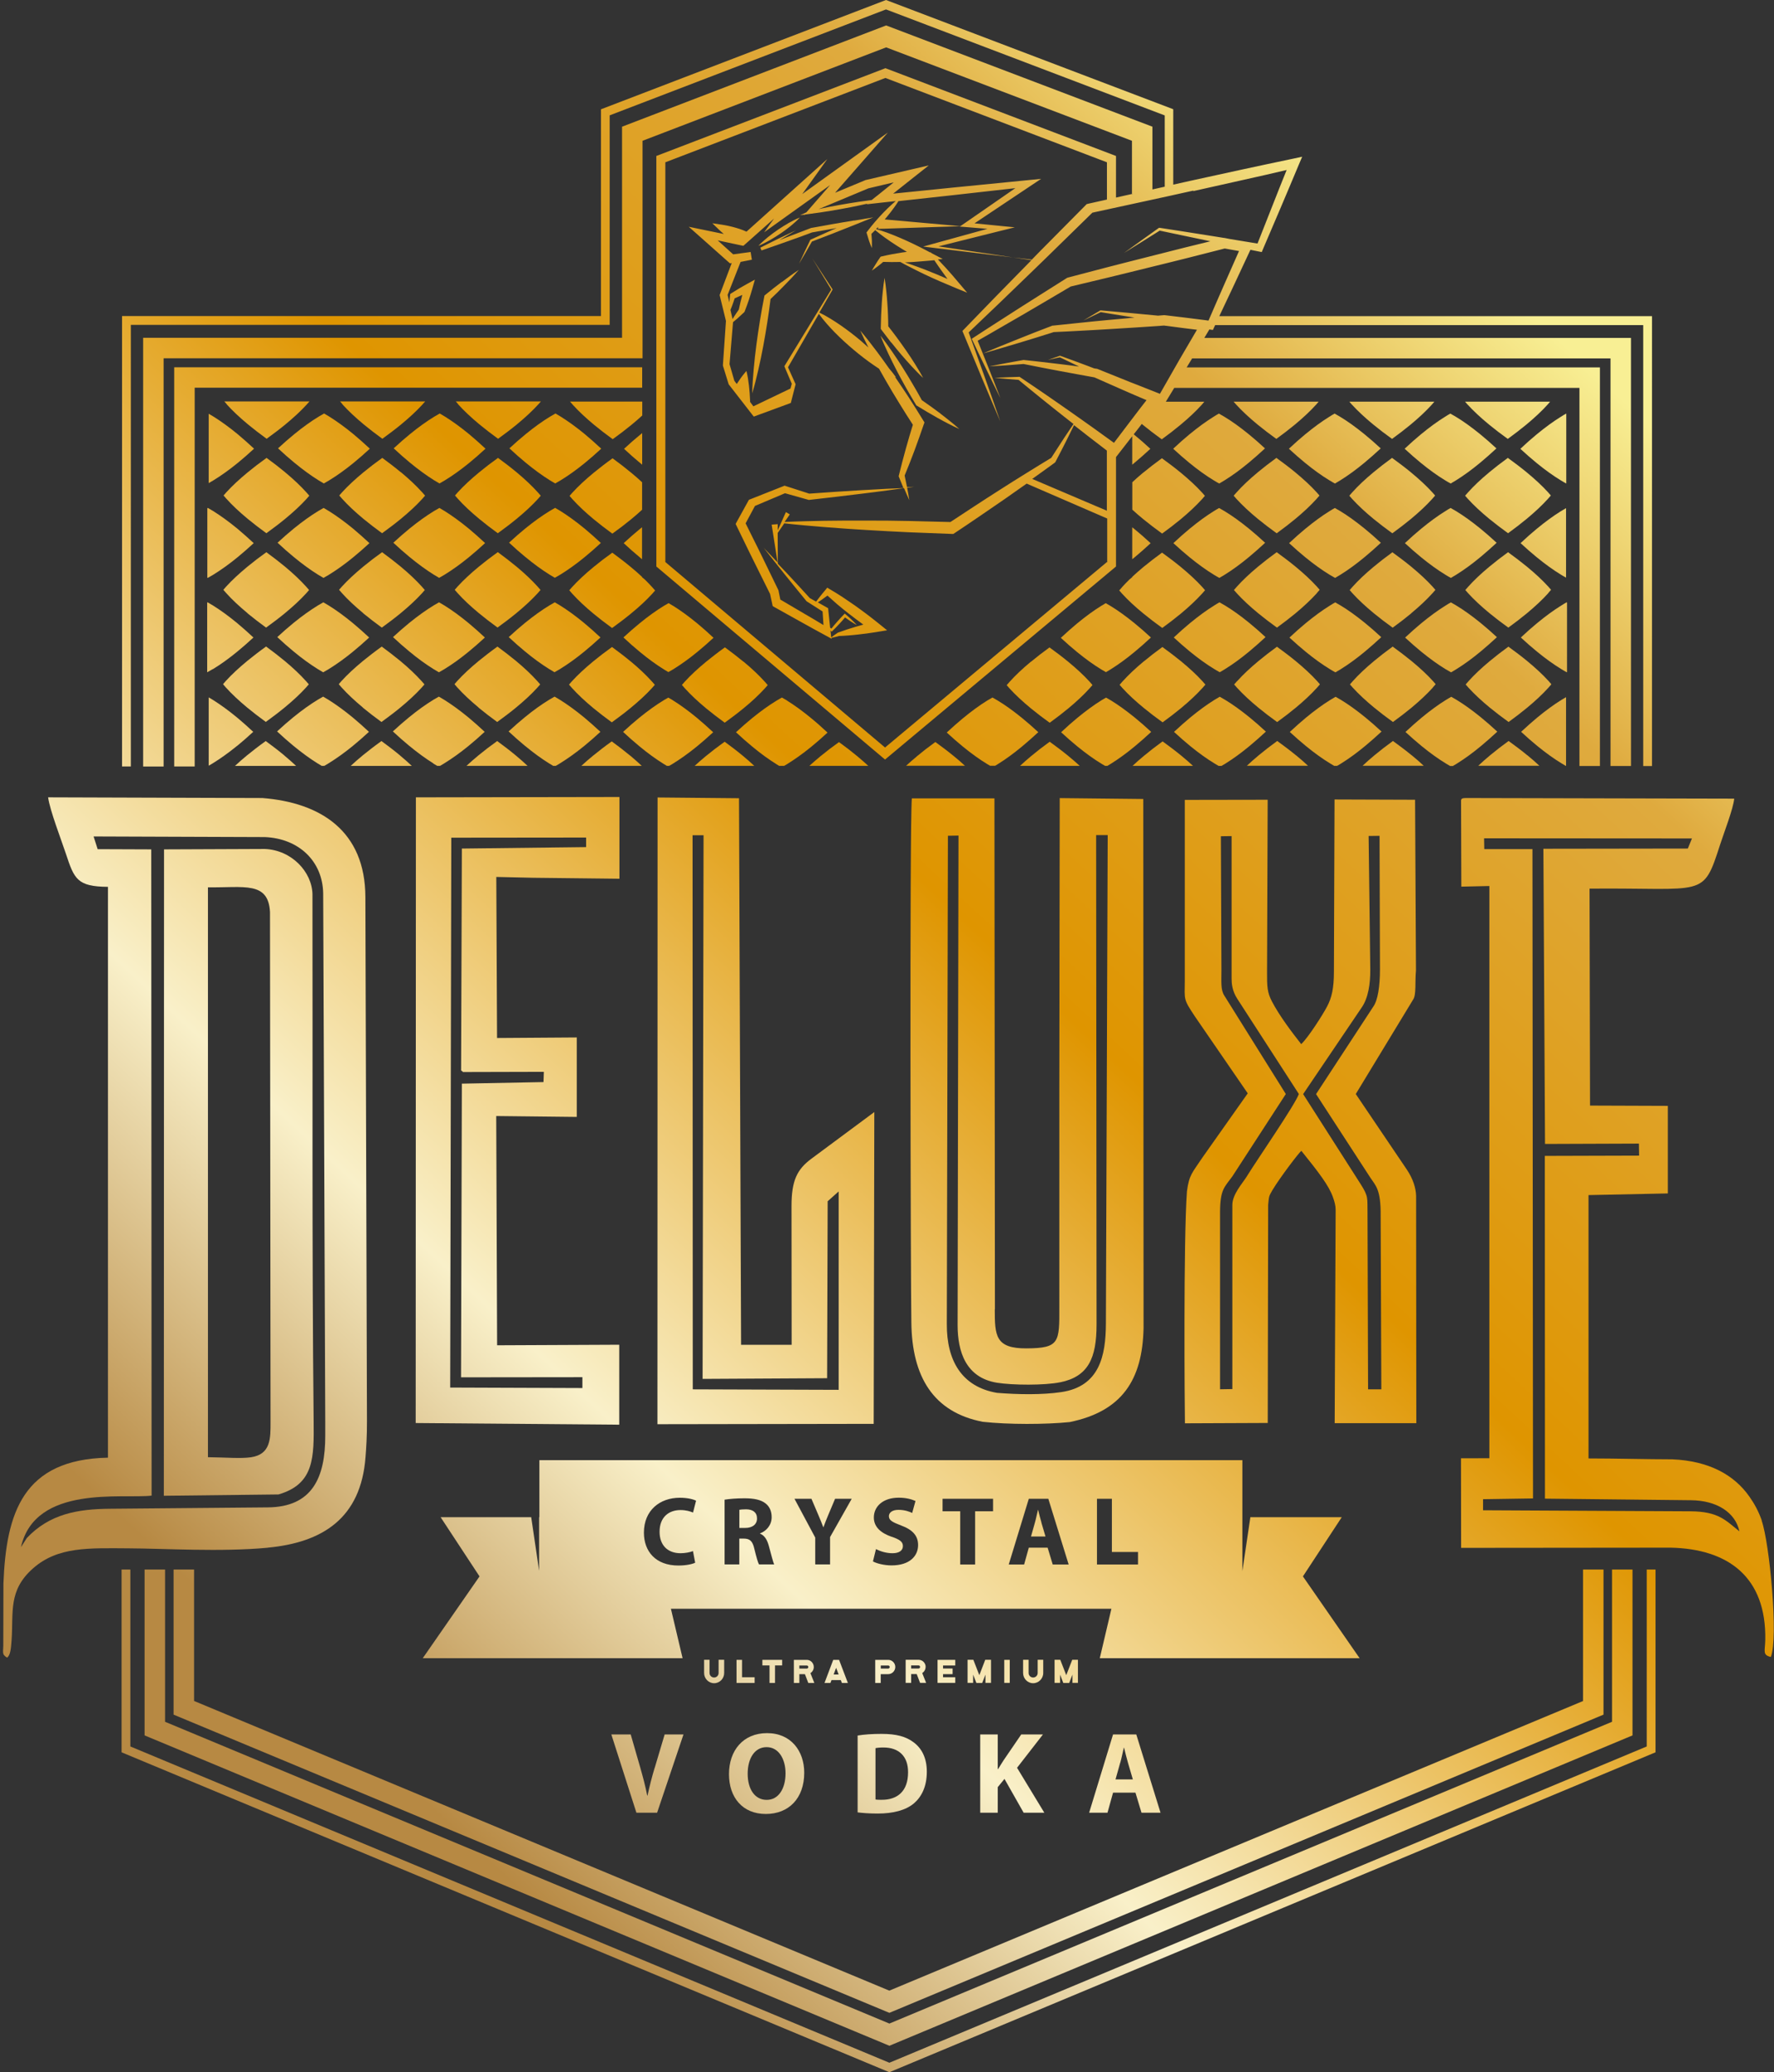 <svg xmlns="http://www.w3.org/2000/svg" xmlns:xlink="http://www.w3.org/1999/xlink" id="Layer_1" viewBox="0 0 258.15 301.45"><rect x="0" y="0" width="258.15" height="301.45" fill="#333333" stroke="none"/><defs><style>.cls-1{fill:url(#linear-gradient);}.cls-2{fill:url(#linear-gradient-117);}.cls-3{fill:url(#linear-gradient-118);}.cls-4{fill:url(#linear-gradient-111);}.cls-5{fill:url(#linear-gradient-112);}.cls-6{fill:url(#linear-gradient-110);}.cls-7{fill:url(#linear-gradient-113);}.cls-8{fill:url(#linear-gradient-114);}.cls-9{fill:url(#linear-gradient-115);}.cls-10{fill:url(#linear-gradient-116);}.cls-11{fill:url(#linear-gradient-119);}.cls-12{fill:url(#linear-gradient-106);}.cls-13{fill:url(#linear-gradient-107);}.cls-14{fill:url(#linear-gradient-109);}.cls-15{fill:url(#linear-gradient-108);}.cls-16{fill:url(#linear-gradient-104);}.cls-17{fill:url(#linear-gradient-103);}.cls-18{fill:url(#linear-gradient-102);}.cls-19{fill:url(#linear-gradient-105);}.cls-20{fill:url(#linear-gradient-123);}.cls-21{fill:url(#linear-gradient-122);}.cls-22{fill:url(#linear-gradient-121);}.cls-23{fill:url(#linear-gradient-101);}.cls-24{fill:url(#linear-gradient-100);}.cls-25{fill:url(#linear-gradient-124);}.cls-26{fill:url(#linear-gradient-120);}.cls-27{fill:url(#linear-gradient-8);}.cls-28{fill:url(#linear-gradient-9);}.cls-29{fill:url(#linear-gradient-3);}.cls-30{fill:url(#linear-gradient-4);}.cls-31{fill:url(#linear-gradient-2);}.cls-32{fill:url(#linear-gradient-6);}.cls-33{fill:url(#linear-gradient-7);}.cls-34{fill:url(#linear-gradient-5);}.cls-35{fill:url(#linear-gradient-59);}.cls-36{fill:url(#linear-gradient-57);}.cls-37{fill:url(#linear-gradient-58);}.cls-38{fill:url(#linear-gradient-55);}.cls-39{fill:url(#linear-gradient-56);}.cls-40{fill:url(#linear-gradient-53);}.cls-41{fill:url(#linear-gradient-54);}.cls-42{fill:url(#linear-gradient-51);}.cls-43{fill:url(#linear-gradient-52);}.cls-44{fill:url(#linear-gradient-50);}.cls-45{fill:url(#linear-gradient-77);}.cls-46{fill:url(#linear-gradient-78);}.cls-47{fill:url(#linear-gradient-79);}.cls-48{fill:url(#linear-gradient-74);}.cls-49{fill:url(#linear-gradient-75);}.cls-50{fill:url(#linear-gradient-76);}.cls-51{fill:url(#linear-gradient-70);}.cls-52{fill:url(#linear-gradient-71);}.cls-53{fill:url(#linear-gradient-72);}.cls-54{fill:url(#linear-gradient-73);}.cls-55{fill:url(#linear-gradient-68);}.cls-56{fill:url(#linear-gradient-67);}.cls-57{fill:url(#linear-gradient-69);}.cls-58{fill:url(#linear-gradient-64);}.cls-59{fill:url(#linear-gradient-63);}.cls-60{fill:url(#linear-gradient-66);}.cls-61{fill:url(#linear-gradient-65);}.cls-62{fill:url(#linear-gradient-60);}.cls-63{fill:url(#linear-gradient-62);}.cls-64{fill:url(#linear-gradient-61);}.cls-65{fill:url(#linear-gradient-98);}.cls-66{fill:url(#linear-gradient-91);}.cls-67{fill:url(#linear-gradient-95);}.cls-68{fill:url(#linear-gradient-99);}.cls-69{fill:url(#linear-gradient-96);}.cls-70{fill:url(#linear-gradient-97);}.cls-71{fill:url(#linear-gradient-94);}.cls-72{fill:url(#linear-gradient-92);}.cls-73{fill:url(#linear-gradient-93);}.cls-74{fill:url(#linear-gradient-90);}.cls-75{fill:url(#linear-gradient-81);}.cls-76{fill:url(#linear-gradient-80);}.cls-77{fill:url(#linear-gradient-88);}.cls-78{fill:url(#linear-gradient-89);}.cls-79{fill:url(#linear-gradient-87);}.cls-80{fill:url(#linear-gradient-86);}.cls-81{fill:url(#linear-gradient-85);}.cls-82{fill:url(#linear-gradient-84);}.cls-83{fill:url(#linear-gradient-83);}.cls-84{fill:url(#linear-gradient-82);}.cls-85{fill:url(#linear-gradient-41);}.cls-86{fill:url(#linear-gradient-40);}.cls-87{fill:url(#linear-gradient-43);}.cls-88{fill:url(#linear-gradient-42);}.cls-89{fill:url(#linear-gradient-45);}.cls-90{fill:url(#linear-gradient-46);}.cls-91{fill:url(#linear-gradient-44);}.cls-92{fill:url(#linear-gradient-49);}.cls-93{fill:url(#linear-gradient-47);}.cls-94{fill:url(#linear-gradient-48);}.cls-95{fill:url(#linear-gradient-14);}.cls-96{fill:url(#linear-gradient-18);}.cls-97{fill:url(#linear-gradient-22);}.cls-98{fill:url(#linear-gradient-20);}.cls-99{fill:url(#linear-gradient-21);}.cls-100{fill:url(#linear-gradient-23);}.cls-101{fill:url(#linear-gradient-15);}.cls-102{fill:url(#linear-gradient-19);}.cls-103{fill:url(#linear-gradient-16);}.cls-104{fill:url(#linear-gradient-17);}.cls-105{fill:url(#linear-gradient-13);}.cls-106{fill:url(#linear-gradient-12);}.cls-107{fill:url(#linear-gradient-10);}.cls-108{fill:url(#linear-gradient-11);}.cls-109{fill:url(#linear-gradient-27);}.cls-110{fill:url(#linear-gradient-24);}.cls-111{fill:url(#linear-gradient-26);}.cls-112{fill:url(#linear-gradient-38);}.cls-113{fill:url(#linear-gradient-35);}.cls-114{fill:url(#linear-gradient-37);}.cls-115{fill:url(#linear-gradient-34);}.cls-116{fill:url(#linear-gradient-39);}.cls-117{fill:url(#linear-gradient-36);}.cls-118{fill:url(#linear-gradient-25);}.cls-119{fill:url(#linear-gradient-28);}.cls-120{fill:url(#linear-gradient-29);}.cls-121{fill:url(#linear-gradient-33);}.cls-122{fill:url(#linear-gradient-30);}.cls-123{fill:url(#linear-gradient-32);}.cls-124{fill:url(#linear-gradient-31);}</style><linearGradient id="linear-gradient" x1="163.65" y1="-9.68" x2="-19.44" y2="186.18" gradientUnits="userSpaceOnUse"><stop offset="0" stop-color="#f8ef94"></stop><stop offset=".15" stop-color="#dfaa3e"></stop><stop offset=".45" stop-color="#df9500"></stop><stop offset=".78" stop-color="#f9f0c9"></stop><stop offset="1" stop-color="#b78943"></stop></linearGradient><linearGradient id="linear-gradient-2" x1="163.45" y1="-9.87" x2="-19.64" y2="186" xlink:href="#linear-gradient"></linearGradient><linearGradient id="linear-gradient-3" x1="162.6" y1="-10.66" x2="-20.49" y2="185.2" xlink:href="#linear-gradient"></linearGradient><linearGradient id="linear-gradient-4" x1="170.48" y1="-3.3" x2="-12.62" y2="192.56" xlink:href="#linear-gradient"></linearGradient><linearGradient id="linear-gradient-5" x1="157.86" y1="-15.09" x2="-25.23" y2="180.77" xlink:href="#linear-gradient"></linearGradient><linearGradient id="linear-gradient-6" x1="155.77" y1="-17.05" x2="-27.32" y2="178.82" xlink:href="#linear-gradient"></linearGradient><linearGradient id="linear-gradient-7" x1="148.99" y1="-23.39" x2="-34.1" y2="172.48" xlink:href="#linear-gradient"></linearGradient><linearGradient id="linear-gradient-8" x1="156.82" y1="-16.07" x2="-26.27" y2="179.8" xlink:href="#linear-gradient"></linearGradient><linearGradient id="linear-gradient-9" x1="262.81" y1="83.01" x2="79.72" y2="278.88" xlink:href="#linear-gradient"></linearGradient><linearGradient id="linear-gradient-10" x1="178.35" y1="4.06" x2="-4.74" y2="199.93" xlink:href="#linear-gradient"></linearGradient><linearGradient id="linear-gradient-11" x1="192.98" y1="17.74" x2="9.89" y2="213.6" xlink:href="#linear-gradient"></linearGradient><linearGradient id="linear-gradient-12" x1="186.16" y1="11.36" x2="3.07" y2="207.23" xlink:href="#linear-gradient"></linearGradient><linearGradient id="linear-gradient-13" x1="169.43" y1="-4.28" x2="-13.66" y2="191.58" xlink:href="#linear-gradient"></linearGradient><linearGradient id="linear-gradient-14" x1="170.29" y1="-3.47" x2="-12.8" y2="192.39" xlink:href="#linear-gradient"></linearGradient><linearGradient id="linear-gradient-15" x1="164.67" y1="-8.73" x2="-18.42" y2="187.14" xlink:href="#linear-gradient"></linearGradient><linearGradient id="linear-gradient-16" x1="165.03" y1="-8.39" x2="-18.06" y2="187.48" xlink:href="#linear-gradient"></linearGradient><linearGradient id="linear-gradient-17" x1="161.45" y1="-11.74" x2="-21.64" y2="184.13" xlink:href="#linear-gradient"></linearGradient><linearGradient id="linear-gradient-18" x1="175.13" y1="1.05" x2="-7.96" y2="196.92" xlink:href="#linear-gradient"></linearGradient><linearGradient id="linear-gradient-19" x1="158.47" y1="-14.53" x2="-24.62" y2="181.34" xlink:href="#linear-gradient"></linearGradient><linearGradient id="linear-gradient-20" x1="192.13" y1="16.94" x2="137.15" y2="75.75" xlink:href="#linear-gradient"></linearGradient><linearGradient id="linear-gradient-21" x1="295.79" y1="113.84" x2="112.7" y2="309.71" xlink:href="#linear-gradient"></linearGradient><linearGradient id="linear-gradient-22" x1="180.35" y1="5.93" x2="-2.74" y2="201.79" xlink:href="#linear-gradient"></linearGradient><linearGradient id="linear-gradient-23" x1="180.28" y1="5.86" x2="-2.81" y2="201.73" xlink:href="#linear-gradient"></linearGradient><linearGradient id="linear-gradient-24" x1="183.8" y1="9.15" x2=".71" y2="205.01" xlink:href="#linear-gradient"></linearGradient><linearGradient id="linear-gradient-25" x1="221.21" y1="44.12" x2="38.11" y2="239.98" xlink:href="#linear-gradient"></linearGradient><linearGradient id="linear-gradient-26" x1="184.22" y1="9.54" x2="1.13" y2="205.41" xlink:href="#linear-gradient"></linearGradient><linearGradient id="linear-gradient-27" x1="201.86" y1="26.04" x2="18.77" y2="221.9" xlink:href="#linear-gradient"></linearGradient><linearGradient id="linear-gradient-28" x1="175.32" y1="1.22" x2="-7.78" y2="197.09" xlink:href="#linear-gradient"></linearGradient><linearGradient id="linear-gradient-29" x1="177.3" y1="3.08" x2="-5.79" y2="198.95" xlink:href="#linear-gradient"></linearGradient><linearGradient id="linear-gradient-30" x1="154.66" y1="-18.08" x2="-28.43" y2="177.78" xlink:href="#linear-gradient"></linearGradient><linearGradient id="linear-gradient-31" x1="153.61" y1="-19.06" x2="-29.48" y2="176.8" xlink:href="#linear-gradient"></linearGradient><linearGradient id="linear-gradient-32" x1="161.49" y1="-11.7" x2="-21.6" y2="184.16" xlink:href="#linear-gradient"></linearGradient><linearGradient id="linear-gradient-33" x1="146.79" y1="-25.45" x2="-36.31" y2="170.42" xlink:href="#linear-gradient"></linearGradient><linearGradient id="linear-gradient-34" x1="140" y1="-31.79" x2="-43.09" y2="164.08" xlink:href="#linear-gradient"></linearGradient><linearGradient id="linear-gradient-35" x1="147.84" y1="-24.47" x2="-35.26" y2="171.4" xlink:href="#linear-gradient"></linearGradient><linearGradient id="linear-gradient-36" x1="160.44" y1="-12.68" x2="-22.65" y2="183.18" xlink:href="#linear-gradient"></linearGradient><linearGradient id="linear-gradient-37" x1="166.33" y1="-7.18" x2="-16.76" y2="188.69" xlink:href="#linear-gradient"></linearGradient><linearGradient id="linear-gradient-38" x1="168.32" y1="-5.32" x2="-14.77" y2="190.55" xlink:href="#linear-gradient"></linearGradient><linearGradient id="linear-gradient-39" x1="145.68" y1="-26.48" x2="-37.41" y2="169.38" xlink:href="#linear-gradient"></linearGradient><linearGradient id="linear-gradient-40" x1="144.63" y1="-27.46" x2="-38.46" y2="168.4" xlink:href="#linear-gradient"></linearGradient><linearGradient id="linear-gradient-41" x1="152.5" y1="-20.1" x2="-30.59" y2="175.76" xlink:href="#linear-gradient"></linearGradient><linearGradient id="linear-gradient-42" x1="137.8" y1="-33.85" x2="-45.29" y2="162.02" xlink:href="#linear-gradient"></linearGradient><linearGradient id="linear-gradient-43" x1="131.02" y1="-40.19" x2="-52.07" y2="155.68" xlink:href="#linear-gradient"></linearGradient><linearGradient id="linear-gradient-44" x1="138.85" y1="-32.87" x2="-44.24" y2="163" xlink:href="#linear-gradient"></linearGradient><linearGradient id="linear-gradient-45" x1="151.45" y1="-21.08" x2="-31.64" y2="174.78" xlink:href="#linear-gradient"></linearGradient><linearGradient id="linear-gradient-46" x1="157.34" y1="-15.58" x2="-25.75" y2="180.29" xlink:href="#linear-gradient"></linearGradient><linearGradient id="linear-gradient-47" x1="159.33" y1="-13.72" x2="-23.76" y2="182.15" xlink:href="#linear-gradient"></linearGradient><linearGradient id="linear-gradient-48" x1="195.01" y1="19.63" x2="11.92" y2="215.5" xlink:href="#linear-gradient"></linearGradient><linearGradient id="linear-gradient-49" x1="201.97" y1="26.13" x2="18.87" y2="222" xlink:href="#linear-gradient"></linearGradient><linearGradient id="linear-gradient-50" x1="171.53" y1="-2.32" x2="-11.57" y2="193.54" xlink:href="#linear-gradient"></linearGradient><linearGradient id="linear-gradient-51" x1="187.15" y1="12.28" x2="4.05" y2="208.15" xlink:href="#linear-gradient"></linearGradient><linearGradient id="linear-gradient-52" x1="179.34" y1="4.98" x2="-3.76" y2="200.84" xlink:href="#linear-gradient"></linearGradient><linearGradient id="linear-gradient-53" x1="209.4" y1="33.08" x2="26.31" y2="228.95" xlink:href="#linear-gradient"></linearGradient><linearGradient id="linear-gradient-54" x1="208.37" y1="32.12" x2="25.28" y2="227.98" xlink:href="#linear-gradient"></linearGradient><linearGradient id="linear-gradient-55" x1="207.39" y1="31.2" x2="24.3" y2="227.07" xlink:href="#linear-gradient"></linearGradient><linearGradient id="linear-gradient-56" x1="213.3" y1="36.73" x2="30.21" y2="232.6" xlink:href="#linear-gradient"></linearGradient><linearGradient id="linear-gradient-57" x1="212.37" y1="35.86" x2="29.28" y2="231.72" xlink:href="#linear-gradient"></linearGradient><linearGradient id="linear-gradient-58" x1="208.63" y1="32.36" x2="25.54" y2="228.23" xlink:href="#linear-gradient"></linearGradient><linearGradient id="linear-gradient-59" x1="214.24" y1="37.61" x2="31.15" y2="233.47" xlink:href="#linear-gradient"></linearGradient><linearGradient id="linear-gradient-60" x1="229.98" y1="52.32" x2="46.89" y2="248.19" xlink:href="#linear-gradient"></linearGradient><linearGradient id="linear-gradient-61" x1="216.24" y1="39.48" x2="33.15" y2="235.34" xlink:href="#linear-gradient"></linearGradient><linearGradient id="linear-gradient-62" x1="223.11" y1="45.9" x2="40.02" y2="241.77" xlink:href="#linear-gradient"></linearGradient><linearGradient id="linear-gradient-63" x1="211.37" y1="34.93" x2="28.28" y2="230.79" xlink:href="#linear-gradient"></linearGradient><linearGradient id="linear-gradient-64" x1="220.17" y1="43.15" x2="37.08" y2="239.02" xlink:href="#linear-gradient"></linearGradient><linearGradient id="linear-gradient-65" x1="218.26" y1="41.36" x2="35.17" y2="237.23" xlink:href="#linear-gradient"></linearGradient><linearGradient id="linear-gradient-66" x1="215.24" y1="38.54" x2="32.15" y2="234.41" xlink:href="#linear-gradient"></linearGradient><linearGradient id="linear-gradient-67" x1="222.11" y1="44.96" x2="39.02" y2="240.83" xlink:href="#linear-gradient"></linearGradient><linearGradient id="linear-gradient-68" x1="228.98" y1="51.39" x2="45.89" y2="247.25" xlink:href="#linear-gradient"></linearGradient><linearGradient id="linear-gradient-69" x1="235.93" y1="57.88" x2="52.83" y2="253.74" xlink:href="#linear-gradient"></linearGradient><linearGradient id="linear-gradient-70" x1="218.38" y1="41.48" x2="35.29" y2="237.35" xlink:href="#linear-gradient"></linearGradient><linearGradient id="linear-gradient-71" x1="217.35" y1="40.52" x2="34.26" y2="236.38" xlink:href="#linear-gradient"></linearGradient><linearGradient id="linear-gradient-72" x1="238.97" y1="60.72" x2="55.88" y2="256.59" xlink:href="#linear-gradient"></linearGradient><linearGradient id="linear-gradient-73" x1="225.23" y1="47.88" x2="42.14" y2="243.74" xlink:href="#linear-gradient"></linearGradient><linearGradient id="linear-gradient-74" x1="232.1" y1="54.3" x2="49.01" y2="250.17" xlink:href="#linear-gradient"></linearGradient><linearGradient id="linear-gradient-75" x1="224.22" y1="46.94" x2="41.13" y2="242.81" xlink:href="#linear-gradient"></linearGradient><linearGradient id="linear-gradient-76" x1="231.1" y1="53.36" x2="48" y2="249.23" xlink:href="#linear-gradient"></linearGradient><linearGradient id="linear-gradient-77" x1="237.97" y1="59.79" x2="54.88" y2="255.65" xlink:href="#linear-gradient"></linearGradient><linearGradient id="linear-gradient-78" x1="244.91" y1="66.28" x2="61.82" y2="262.14" xlink:href="#linear-gradient"></linearGradient><linearGradient id="linear-gradient-79" x1="227.37" y1="49.88" x2="44.28" y2="245.75" xlink:href="#linear-gradient"></linearGradient><linearGradient id="linear-gradient-80" x1="226.34" y1="48.92" x2="43.25" y2="244.78" xlink:href="#linear-gradient"></linearGradient><linearGradient id="linear-gradient-81" x1="247.95" y1="69.12" x2="64.86" y2="264.99" xlink:href="#linear-gradient"></linearGradient><linearGradient id="linear-gradient-82" x1="234.21" y1="56.28" x2="51.12" y2="252.14" xlink:href="#linear-gradient"></linearGradient><linearGradient id="linear-gradient-83" x1="241.08" y1="62.7" x2="57.99" y2="258.57" xlink:href="#linear-gradient"></linearGradient><linearGradient id="linear-gradient-84" x1="233.21" y1="55.34" x2="50.12" y2="251.21" xlink:href="#linear-gradient"></linearGradient><linearGradient id="linear-gradient-85" x1="240.08" y1="61.76" x2="56.99" y2="257.63" xlink:href="#linear-gradient"></linearGradient><linearGradient id="linear-gradient-86" x1="246.95" y1="68.19" x2="63.86" y2="264.05" xlink:href="#linear-gradient"></linearGradient><linearGradient id="linear-gradient-87" x1="253.9" y1="74.68" x2="70.81" y2="270.54" xlink:href="#linear-gradient"></linearGradient><linearGradient id="linear-gradient-88" x1="221.11" y1="44.03" x2="38.02" y2="239.89" xlink:href="#linear-gradient"></linearGradient><linearGradient id="linear-gradient-89" x1="227.03" y1="49.56" x2="43.93" y2="245.43" xlink:href="#linear-gradient"></linearGradient><linearGradient id="linear-gradient-90" x1="239.72" y1="61.43" x2="56.63" y2="257.29" xlink:href="#linear-gradient"></linearGradient><linearGradient id="linear-gradient-91" x1="282.46" y1="101.37" x2="99.36" y2="297.24" xlink:href="#linear-gradient"></linearGradient><linearGradient id="linear-gradient-92" x1="285.24" y1="103.97" x2="102.15" y2="299.84" xlink:href="#linear-gradient"></linearGradient><linearGradient id="linear-gradient-93" x1="275.93" y1="95.28" x2="92.84" y2="291.14" xlink:href="#linear-gradient"></linearGradient><linearGradient id="linear-gradient-94" x1="278.48" y1="97.66" x2="95.39" y2="293.53" xlink:href="#linear-gradient"></linearGradient><linearGradient id="linear-gradient-95" x1="267.71" y1="87.59" x2="84.62" y2="283.45" xlink:href="#linear-gradient"></linearGradient><linearGradient id="linear-gradient-96" x1="262.13" y1="82.38" x2="79.04" y2="278.24" xlink:href="#linear-gradient"></linearGradient><linearGradient id="linear-gradient-97" x1="264.88" y1="84.95" x2="81.79" y2="280.81" xlink:href="#linear-gradient"></linearGradient><linearGradient id="linear-gradient-98" x1="280.64" y1="99.68" x2="97.55" y2="295.54" xlink:href="#linear-gradient"></linearGradient><linearGradient id="linear-gradient-99" x1="270.71" y1="90.4" x2="87.62" y2="286.26" xlink:href="#linear-gradient"></linearGradient><linearGradient id="linear-gradient-100" x1="273.57" y1="93.07" x2="90.47" y2="288.93" xlink:href="#linear-gradient"></linearGradient><linearGradient id="linear-gradient-101" x1="260.34" y1="80.7" x2="77.25" y2="276.56" xlink:href="#linear-gradient"></linearGradient><linearGradient id="linear-gradient-102" x1="257.68" y1="78.22" x2="74.59" y2="274.08" xlink:href="#linear-gradient"></linearGradient><linearGradient id="linear-gradient-103" x1="209.38" y1="33.06" x2="26.29" y2="228.93" xlink:href="#linear-gradient"></linearGradient><linearGradient id="linear-gradient-104" x1="130.41" y1="-40.75" x2="-52.68" y2="155.11" xlink:href="#linear-gradient"></linearGradient><linearGradient id="linear-gradient-105" x1="137.2" y1="-34.41" x2="-45.89" y2="161.46" xlink:href="#linear-gradient"></linearGradient><linearGradient id="linear-gradient-106" x1="144.03" y1="-28.02" x2="-39.06" y2="167.85" xlink:href="#linear-gradient"></linearGradient><linearGradient id="linear-gradient-107" x1="150.95" y1="-21.56" x2="-32.15" y2="174.31" xlink:href="#linear-gradient"></linearGradient><linearGradient id="linear-gradient-108" x1="234.81" y1="56.84" x2="51.72" y2="252.71" xlink:href="#linear-gradient"></linearGradient><linearGradient id="linear-gradient-109" x1="241.66" y1="63.24" x2="58.57" y2="259.11" xlink:href="#linear-gradient"></linearGradient><linearGradient id="linear-gradient-110" x1="248.57" y1="69.7" x2="65.48" y2="265.56" xlink:href="#linear-gradient"></linearGradient><linearGradient id="linear-gradient-111" x1="255.36" y1="76.05" x2="72.27" y2="271.91" xlink:href="#linear-gradient"></linearGradient><linearGradient id="linear-gradient-112" x1="249.26" y1="70.35" x2="66.17" y2="266.21" xlink:href="#linear-gradient"></linearGradient><linearGradient id="linear-gradient-113" x1="266.27" y1="86.24" x2="83.18" y2="282.11" xlink:href="#linear-gradient"></linearGradient><linearGradient id="linear-gradient-114" x1="272.58" y1="92.15" x2="89.49" y2="288.01" xlink:href="#linear-gradient"></linearGradient><linearGradient id="linear-gradient-115" x1="259.1" y1="79.55" x2="76.01" y2="275.41" xlink:href="#linear-gradient"></linearGradient><linearGradient id="linear-gradient-116" x1="269.41" y1="89.18" x2="86.31" y2="285.04" xlink:href="#linear-gradient"></linearGradient><linearGradient id="linear-gradient-117" x1="278.35" y1="97.54" x2="95.26" y2="293.4" xlink:href="#linear-gradient"></linearGradient><linearGradient id="linear-gradient-118" x1="288.47" y1="106.99" x2="105.37" y2="302.86" xlink:href="#linear-gradient"></linearGradient><linearGradient id="linear-gradient-119" x1="298.14" y1="116.03" x2="115.04" y2="311.9" xlink:href="#linear-gradient"></linearGradient><linearGradient id="linear-gradient-120" x1="270.07" y1="89.8" x2="86.98" y2="285.66" xlink:href="#linear-gradient"></linearGradient><linearGradient id="linear-gradient-121" x1="269.32" y1="89.09" x2="86.23" y2="284.96" xlink:href="#linear-gradient"></linearGradient><linearGradient id="linear-gradient-122" x1="140.24" y1="-31.57" x2="-42.85" y2="164.3" xlink:href="#linear-gradient"></linearGradient><linearGradient id="linear-gradient-123" x1="189.3" y1="14.29" x2="6.2" y2="210.16" xlink:href="#linear-gradient"></linearGradient><linearGradient id="linear-gradient-124" x1="270.68" y1="90.37" x2="87.59" y2="286.24" xlink:href="#linear-gradient"></linearGradient></defs><path class="cls-1" d="m87.45,79c-.83-.77-1.61-1.46-2.35-2.08-1.25-1.03-2.41-1.87-3.54-2.58-.25-.15-.51-.3-.78-.46-.26.14-.52.29-.78.45-1.13.69-2.29,1.52-3.56,2.55-.76.62-1.54,1.3-2.36,2.06.79.74,1.57,1.43,2.35,2.07,1.24,1.02,2.4,1.87,3.54,2.58.29.18.54.33.77.46.25-.14.5-.28.78-.45,1.15-.71,2.32-1.54,3.55-2.55.77-.63,1.55-1.31,2.36-2.06Z"></path><path class="cls-31" d="m93.45,63c-.09.07-.19.15-.28.23-.76.62-1.54,1.3-2.36,2.06.79.74,1.57,1.43,2.35,2.07.1.08.19.16.29.24v-4.6Z"></path><path class="cls-29" d="m66.59,85.32c-.13.15-.27.3-.42.48.14.16.28.33.42.48.84.94,1.86,1.89,3.1,2.92.84.69,1.73,1.38,2.71,2.09.98-.71,1.88-1.39,2.72-2.08,1.24-1.02,2.26-1.97,3.12-2.91.15-.17.29-.32.42-.48-.14-.17-.28-.33-.42-.48-.85-.94-1.86-1.9-3.1-2.93-.84-.69-1.73-1.38-2.7-2.09-.98.7-1.87,1.38-2.72,2.08-1.25,1.03-2.27,1.98-3.12,2.91Z"></path><path class="cls-30" d="m81.51,88.08c-.25-.15-.51-.3-.78-.46-.26.14-.51.29-.78.45-1.13.69-2.29,1.52-3.56,2.55-.76.62-1.54,1.3-2.36,2.06.79.74,1.57,1.43,2.35,2.07,1.24,1.03,2.4,1.87,3.54,2.58.29.18.54.33.77.46.25-.14.5-.28.78-.45,1.15-.71,2.32-1.54,3.55-2.55.77-.63,1.55-1.31,2.36-2.06-.83-.77-1.6-1.46-2.35-2.08-1.25-1.03-2.41-1.88-3.54-2.58Z"></path><path class="cls-34" d="m93.45,58.42h-10.5c.13.16.26.31.4.46.85.94,1.86,1.89,3.1,2.92.84.69,1.73,1.38,2.71,2.09.99-.71,1.88-1.39,2.72-2.08.57-.47,1.1-.92,1.58-1.37v-2.03Z"></path><path class="cls-32" d="m78.27,72.59c.15-.17.29-.32.42-.48-.14-.17-.28-.33-.42-.48-.85-.94-1.86-1.9-3.1-2.93-.83-.69-1.73-1.38-2.7-2.09-.98.7-1.88,1.39-2.72,2.08-1.25,1.03-2.27,1.98-3.12,2.91-.13.15-.27.3-.42.48.14.16.28.32.42.48.84.94,1.86,1.89,3.1,2.92.84.69,1.73,1.38,2.71,2.09.98-.71,1.88-1.39,2.72-2.08,1.24-1.02,2.26-1.97,3.12-2.91Z"></path><path class="cls-33" d="m66.67,58.82c.85.94,1.86,1.89,3.1,2.92.84.69,1.73,1.38,2.71,2.09.98-.71,1.88-1.39,2.72-2.08,1.24-1.02,2.26-1.97,3.12-2.91.14-.15.26-.3.39-.44h-12.38c.12.14.23.27.35.41Z"></path><path class="cls-27" d="m80.82,60.16c-.26.14-.51.29-.78.45-1.13.69-2.29,1.52-3.55,2.55-.76.62-1.54,1.3-2.36,2.06.79.74,1.57,1.43,2.35,2.07,1.24,1.02,2.4,1.87,3.54,2.58.29.18.54.33.77.46.25-.14.5-.28.78-.45,1.16-.71,2.32-1.54,3.56-2.55.77-.63,1.55-1.31,2.36-2.06-.83-.77-1.61-1.46-2.35-2.08-1.25-1.03-2.41-1.87-3.54-2.58-.25-.15-.51-.3-.77-.46Z"></path><path class="cls-28" d="m206.1,207.06l-.03-33.07c-.02-1.15-.46-2.53-1.35-3.85l-7.43-10.99,8.35-13.75c.48-.69.25-2.59.41-4.22l-.13-24.84-11.72-.04-.09,25.07c0,2.43-.33,3.77-.98,5.02-.64,1.23-2.77,4.56-3.78,5.5-1.44-1.83-3.19-4.16-4.25-6.19-.7-1.33-.73-2.18-.72-4.31l.09-25.05-12.06.02v26.33c-.02,2.82-.24,2.6,1.51,5.23l7.65,11.13-6.63,9.39c-1.43,2.17-1.9,2.42-2.22,4.89-.52,7.2-.33,31.73-.29,33.72l12.05-.05.06-31.73c.13-1.22.06-1.19.64-2.17,1.08-1.8,3.8-5.38,4.19-5.69,2.56,3.18,4,5.05,4.6,6.75.22.62.39,1.21.39,1.83l-.14,31.04h11.9Zm-24.63-35.98c-.67,1.08-2.14,2.64-2.14,4.21v26.78l-1.79.03v-25.86c.03-3.22.63-3.52,1.79-5.11l7.78-11.98-8.97-14.35c-.52-.84-.4-1.94-.4-3.69l-.08-19.46,1.56-.02v20.75c0,.68.08,1.75.81,2.89l8.98,13.88c-.64,1.69-5.9,9.29-7.54,11.92Zm8.16-11.92l8.55-12.64c.92-1.36,1.24-3.39,1.22-5.51l-.24-19.4,1.59-.02.06,19.42c0,2.5-.32,4.5-.96,5.41l-8.34,12.74,7.91,12.17c.72,1.11,1.54,1.64,1.49,5.55l.1,25.23h-1.93s-.08-25.65-.08-25.65c-.05-2.17.19-2.34-1.01-4.22l-8.36-13.08Z"></path><path class="cls-107" d="m91.76,96.21c-.83-.69-1.73-1.38-2.7-2.09-.98.7-1.87,1.38-2.72,2.08-1.25,1.03-2.27,1.98-3.12,2.91-.13.15-.27.3-.42.48.14.16.28.32.42.48.85.94,1.86,1.89,3.1,2.92.84.69,1.73,1.38,2.71,2.09.98-.71,1.88-1.39,2.72-2.08,1.24-1.02,2.26-1.96,3.12-2.9.15-.17.29-.33.42-.48-.14-.17-.28-.33-.42-.48-.85-.94-1.86-1.9-3.1-2.93Z"></path><path class="cls-108" d="m109.76,111.41c-.49-.46-1.02-.93-1.61-1.42-.83-.69-1.73-1.38-2.7-2.09-.98.7-1.88,1.39-2.72,2.08-.6.49-1.14.97-1.64,1.43h8.68Z"></path><path class="cls-106" d="m97.9,101.86c-.21-.13-.43-.26-.65-.38-.22.12-.44.25-.66.38-1.13.69-2.29,1.52-3.56,2.55-.76.62-1.54,1.3-2.36,2.06.79.74,1.57,1.43,2.35,2.07,1.24,1.03,2.4,1.87,3.54,2.58.17.11.33.2.48.29h.34c.16-.09.31-.18.48-.28,1.15-.71,2.32-1.54,3.56-2.55.77-.63,1.55-1.31,2.36-2.06-.83-.77-1.6-1.46-2.35-2.08-1.25-1.03-2.41-1.88-3.54-2.58Z"></path><path class="cls-105" d="m69.64,102.94c.84.69,1.73,1.38,2.71,2.09.98-.71,1.88-1.39,2.72-2.08,1.24-1.02,2.26-1.97,3.12-2.91.15-.17.29-.32.42-.48-.14-.17-.28-.33-.42-.48-.85-.94-1.86-1.9-3.1-2.93-.84-.69-1.73-1.38-2.7-2.09-.98.7-1.87,1.39-2.72,2.08-1.25,1.03-2.27,1.98-3.12,2.91-.13.14-.26.29-.4.46v.04c.13.16.26.31.4.46.85.94,1.86,1.89,3.1,2.92Z"></path><path class="cls-95" d="m93.11,81.09c.11.09.21.18.32.26v-4.65c-.1.08-.21.17-.31.25-.76.62-1.54,1.3-2.36,2.06.79.74,1.57,1.43,2.35,2.07Z"></path><path class="cls-101" d="m93.44,70.16c-.49-.46-1.01-.92-1.6-1.4-.83-.69-1.72-1.38-2.7-2.09-.98.7-1.87,1.39-2.72,2.08-1.25,1.03-2.27,1.98-3.12,2.91-.13.15-.27.3-.42.48.14.16.28.33.42.48.85.94,1.86,1.89,3.1,2.92.84.69,1.73,1.38,2.71,2.09.99-.71,1.88-1.39,2.72-2.08.58-.48,1.12-.94,1.61-1.4v-3.99Z"></path><path class="cls-103" d="m113.76,41.01c-.4.31-.81.61-1.21.93-.4.31-.79.63-1.18.95l-.12.1-.04.19c-.46,2.31-.83,4.64-1.14,6.97-.15,1.17-.29,2.34-.39,3.52-.11,1.18-.19,2.36-.22,3.55.34-1.14.63-2.28.89-3.43.27-1.15.5-2.3.72-3.46.42-2.27.78-4.54,1.06-6.83.32-.31.64-.61.96-.92.36-.35.72-.72,1.07-1.08.36-.36.7-.73,1.06-1.1.35-.38.69-.75,1.02-1.14-.43.28-.84.57-1.26.87-.41.3-.82.6-1.22.91Z"></path><path class="cls-104" d="m124.31,32.07l-1.57.26-1.57.27c-1.04.18-2.09.37-3.13.56h-.03s-.02.02-.02.02c-1.23.46-2.45.93-3.67,1.4-.3.11-.6.23-.9.35.81-.47,1.62-.95,2.42-1.44-.87.41-1.75.83-2.61,1.25-.87.42-1.73.86-2.59,1.29l.17.4,1.85-.64c.62-.21,1.23-.43,1.85-.65,1.22-.43,2.44-.87,3.66-1.33,1.04-.18,2.07-.36,3.11-.55l.47-.09c-.22.1-.44.19-.65.28-1.04.46-2.08.93-3.12,1.4l-.06.03-.02.05-.82,1.71c-.27.57-.54,1.14-.8,1.72.32-.54.64-1.09.96-1.63l.91-1.59c1.05-.4,2.1-.8,3.14-1.21,1.06-.41,2.12-.83,3.18-1.26l2.61-1.05-2.77.47Z"></path><path class="cls-96" d="m129.71,49.83c.47.6.96,1.19,1.46,1.78.5.58,1.01,1.16,1.53,1.72.53.56,1.06,1.12,1.63,1.65-.36-.69-.76-1.35-1.17-2.01-.41-.65-.83-1.3-1.27-1.93-.44-.63-.88-1.26-1.34-1.88-.42-.57-.85-1.13-1.29-1.69,0-.54-.02-1.08-.04-1.62-.02-.6-.05-1.21-.1-1.81-.04-.6-.09-1.21-.16-1.81-.06-.6-.14-1.21-.24-1.81-.1.6-.18,1.21-.24,1.81-.07.6-.12,1.21-.16,1.81-.04.6-.07,1.21-.1,1.81-.02.61-.04,1.21-.05,1.81v.18s.11.16.11.16c.46.61.93,1.23,1.4,1.83Z"></path><path class="cls-102" d="m113.57,33.98c.5-.34.99-.71,1.47-1.09.47-.39.94-.79,1.36-1.25-.58.23-1.12.51-1.65.81-.53.3-1.05.63-1.55.97-.5.34-.99.71-1.47,1.09-.47.39-.94.79-1.37,1.25.58-.23,1.12-.52,1.65-.81.53-.3,1.05-.63,1.55-.97Z"></path><polygon class="cls-98" points="121.92 92.04 121.92 92.04 121.93 92.03 121.92 92.04"></polygon><path class="cls-99" d="m256.38,221.21c-.48-1.36-1.07-2.45-1.82-3.51-2.22-3.16-5.88-5.18-11.2-5.41-3.64,0-8.19-.13-12.2-.13v-38.31s11.54-.24,11.54-.24v-12.74s-11.32-.04-11.32-.04l-.07-31.56c16.91-.16,16.45,1.49,19.01-6.44.54-1.67,1.91-5.2,2.04-6.65l-39.07-.09c-.5.02-.61.05-.68.33l.04,12.56,4.08-.09v83.24s-4.13.01-4.13.01l.02,13.03,30.47-.03c8.41.17,13.96,4.29,13.79,13.42-.03,1.62-.45,2.19.81,2.48,1.12-2.81-.18-16.55-1.34-19.85Zm-10.42-1.36l-30.15-.15v-1.61s7.27-.11,7.27-.11l-.08-94.46h-7.01s-.03-1.57-.03-1.57l30.25.02-.6,1.47-21.02.03.24,42.94,13.66-.05.03,1.75-13.72.04.02,49.86,21.27.23c3.69.04,6.42,1.73,7.03,4.53-2.01-1.6-3.03-2.9-7.16-2.92Z"></path><path class="cls-97" d="m136.88,60.18c-.9-.68-1.81-1.33-2.74-1.97-.43-.79-.87-1.57-1.33-2.34-.47-.81-.96-1.61-1.46-2.4-.5-.79-1.01-1.58-1.55-2.35-.53-.77-1.08-1.54-1.67-2.28.34.89.73,1.74,1.13,2.59.4.85.82,1.69,1.25,2.52.43.83.88,1.65,1.34,2.47.46.82.94,1.62,1.42,2.43l.07.12.1.06c.99.61,2,1.21,3.02,1.78.52.28,1.02.57,1.55.83.52.27,1.05.53,1.59.77-.44-.4-.89-.78-1.35-1.14-.45-.37-.92-.73-1.39-1.09Z"></path><path class="cls-100" d="m38.97,225.14c7.92-.75,13.55-4.24,14.22-13.18.1-1.26.22-3.05.21-5.21l-.23-76.26c-.03-9.58-6.47-13.73-14.99-14.4l-31.18-.1c.25,1.88,1.92,6.19,2.59,8.21,1.21,3.66,1.63,4.78,6.12,4.81v83.04c-12.35.24-14.82,8.01-15.21,18.3l-.02,8.55c.04,1.48-.31,1.71.55,2.24.5-.37.56-1.34.65-2.47.3-4.16-.53-7.3,3.14-10.53,3.62-3.18,8.14-2.93,13.94-2.9,4.95.02,13.5.55,20.2-.09Zm-35.09-1.37l-.83,1.3c2.06-9.15,14.86-7,19.01-7.5l-.05-94.01-7.8-.03-.59-1.85,24.91.09c4.96.2,8.41,3.51,8.5,8.17l.3,76.81v2.06c.02,6.17-1.91,10.42-8.37,10.47l-22.96.2c-4.66.04-8.76.72-12.12,4.28Z"></path><path class="cls-110" d="m45.64,206.7c-.26-25.51-.12-51.11-.17-76.64-.09-3.23-3.01-6.39-6.92-6.56l-14.68.06-.03,94.03,16.68-.19c5.23-1.52,5.17-5.39,5.12-10.71Zm-9.12,5.29c-1.51.22-3.61.02-6.26-.01v-82.9c5.27.07,8.78-.91,9.03,3.59l.08,74.15c0,2.4.06,4.74-2.85,5.17Z"></path><path class="cls-118" d="m115.18,175.46l.02,20.17h-7.36s-.3-79.51-.3-79.51l-11.85-.11-.02,91.17,31.47-.05.09-45.36-9.13,6.77c-2.12,1.57-2.92,3.19-2.92,6.92Zm5.27-.72l1.59-1.42v28.86s-21.23-.07-21.23-.07l-.03-80.61h1.6s-.14,79.09-.14,79.09l18.12-.1.08-25.75Z"></path><path class="cls-111" d="m91.72,109.94c-.83-.69-1.72-1.38-2.7-2.09-.98.7-1.87,1.39-2.72,2.08-.62.51-1.19,1-1.7,1.48h8.79c-.51-.48-1.06-.96-1.66-1.47Z"></path><path class="cls-109" d="m122.09,107.95c-.98.7-1.87,1.38-2.72,2.08-.58.48-1.1.93-1.59,1.38h8.57c-.48-.44-.99-.9-1.55-1.36-.83-.69-1.72-1.38-2.7-2.09Z"></path><path class="cls-119" d="m67.87,111.41h8.9c-.52-.49-1.09-1-1.72-1.52-.83-.69-1.73-1.38-2.7-2.09-.98.7-1.88,1.39-2.72,2.08-.64.53-1.23,1.04-1.76,1.54Z"></path><path class="cls-120" d="m80.46,111.41h.42c.18-.1.37-.21.57-.34,1.15-.71,2.32-1.54,3.56-2.55.77-.63,1.55-1.31,2.36-2.06-.83-.77-1.6-1.46-2.35-2.08-1.25-1.03-2.41-1.87-3.54-2.58-.25-.15-.51-.3-.78-.46-.26.14-.52.29-.78.45-1.13.69-2.29,1.52-3.55,2.55-.76.62-1.54,1.3-2.36,2.06.79.74,1.57,1.43,2.35,2.07,1.24,1.02,2.4,1.87,3.54,2.58.21.13.39.24.57.34Z"></path><path class="cls-122" d="m63.94,73.89c-.26.14-.52.29-.78.45-1.13.69-2.29,1.52-3.56,2.55-.76.62-1.54,1.3-2.36,2.06.79.74,1.57,1.43,2.35,2.07,1.24,1.02,2.4,1.87,3.54,2.58.29.18.54.33.77.46.25-.14.5-.28.78-.45,1.15-.71,2.32-1.54,3.55-2.55.77-.63,1.55-1.31,2.36-2.06-.83-.77-1.61-1.46-2.35-2.08-1.25-1.03-2.41-1.87-3.54-2.58-.25-.15-.51-.3-.78-.46Z"></path><path class="cls-124" d="m52.85,89.21c.84.69,1.73,1.38,2.71,2.09.98-.71,1.88-1.39,2.72-2.08,1.24-1.02,2.26-1.97,3.12-2.91.15-.17.29-.32.42-.48-.14-.17-.28-.33-.42-.48-.85-.94-1.86-1.9-3.1-2.93-.84-.69-1.73-1.38-2.7-2.09-.98.7-1.87,1.38-2.72,2.08-1.25,1.03-2.27,1.98-3.12,2.91-.13.15-.27.3-.42.48.14.16.28.33.42.48.84.94,1.86,1.89,3.1,2.92Z"></path><path class="cls-123" d="m63.1,97.34c.29.18.54.33.77.46.25-.14.5-.28.78-.45,1.16-.71,2.32-1.54,3.55-2.55.77-.63,1.55-1.31,2.36-2.06-.83-.77-1.6-1.46-2.35-2.08-1.25-1.03-2.41-1.88-3.54-2.58-.25-.15-.51-.3-.78-.46-.26.14-.51.29-.78.45-1.13.69-2.29,1.52-3.56,2.55-.76.62-1.54,1.3-2.36,2.06.79.74,1.57,1.43,2.35,2.07,1.24,1.03,2.4,1.87,3.54,2.58Z"></path><path class="cls-121" d="m58.33,68.7c-.83-.69-1.73-1.38-2.7-2.09-.98.7-1.88,1.39-2.72,2.08-1.25,1.03-2.27,1.98-3.12,2.91-.13.15-.27.3-.42.48.14.16.28.32.42.48.84.94,1.86,1.89,3.1,2.92.84.69,1.73,1.38,2.71,2.09.98-.71,1.88-1.39,2.72-2.08,1.24-1.02,2.26-1.97,3.12-2.91.15-.17.29-.32.42-.48-.14-.17-.28-.33-.42-.48-.85-.94-1.86-1.9-3.1-2.93Z"></path><path class="cls-115" d="m49.83,58.82c.85.94,1.86,1.89,3.1,2.92.84.69,1.73,1.38,2.71,2.09.98-.71,1.88-1.39,2.72-2.08,1.24-1.02,2.26-1.97,3.12-2.91.14-.15.26-.3.39-.44h-12.38c.12.14.23.27.35.41Z"></path><path class="cls-113" d="m63.98,60.16c-.26.14-.52.29-.78.45-1.13.69-2.29,1.52-3.55,2.55-.76.62-1.54,1.3-2.36,2.06.79.74,1.57,1.43,2.35,2.07,1.24,1.02,2.4,1.87,3.54,2.58.29.18.54.33.77.46.25-.14.5-.28.78-.45,1.16-.71,2.32-1.54,3.56-2.55.77-.63,1.55-1.31,2.36-2.06-.83-.77-1.61-1.46-2.35-2.08-1.25-1.03-2.41-1.87-3.54-2.58-.25-.15-.51-.3-.77-.46Z"></path><path class="cls-117" d="m52.8,102.94c.84.69,1.73,1.38,2.71,2.09.98-.71,1.88-1.39,2.72-2.08,1.24-1.02,2.26-1.97,3.12-2.91.15-.17.29-.32.42-.48-.14-.17-.28-.33-.42-.48-.85-.94-1.86-1.9-3.1-2.93-.84-.69-1.73-1.38-2.7-2.09-.98.7-1.87,1.39-2.72,2.08-1.25,1.03-2.27,1.98-3.12,2.91-.13.14-.26.29-.4.46v.04c.13.16.26.31.4.46.85.94,1.86,1.89,3.1,2.92Z"></path><path class="cls-114" d="m58.21,109.89c-.83-.69-1.73-1.38-2.7-2.09-.98.7-1.87,1.39-2.72,2.08-.64.53-1.23,1.04-1.76,1.54h8.9c-.52-.49-1.09-1-1.72-1.52Z"></path><path class="cls-112" d="m63.05,111.07c.21.13.39.24.57.34h.42c.18-.1.37-.21.57-.34,1.15-.71,2.32-1.54,3.56-2.55.77-.63,1.55-1.31,2.36-2.06-.83-.77-1.6-1.46-2.35-2.08-1.25-1.03-2.41-1.87-3.54-2.58-.25-.15-.51-.3-.78-.46-.26.14-.52.29-.78.45-1.13.69-2.29,1.52-3.55,2.55-.76.62-1.54,1.3-2.36,2.06.79.74,1.57,1.43,2.35,2.07,1.24,1.02,2.4,1.87,3.54,2.58Z"></path><path class="cls-116" d="m46.3,83.61c.29.18.54.33.77.46.25-.14.5-.28.78-.45,1.15-.71,2.32-1.54,3.55-2.55.77-.63,1.55-1.31,2.36-2.06-.83-.77-1.61-1.46-2.35-2.08-1.25-1.03-2.41-1.87-3.54-2.58-.25-.15-.51-.3-.78-.46-.26.14-.52.29-.78.45-1.13.69-2.29,1.52-3.56,2.55-.76.62-1.54,1.3-2.36,2.06.79.74,1.57,1.43,2.35,2.07,1.24,1.02,2.4,1.87,3.54,2.58Z"></path><path class="cls-86" d="m36.01,89.21c.84.69,1.73,1.38,2.71,2.09.98-.71,1.88-1.39,2.72-2.08,1.24-1.02,2.26-1.97,3.12-2.91.15-.17.29-.32.42-.48-.14-.17-.28-.33-.42-.48-.85-.94-1.86-1.9-3.1-2.93-.84-.69-1.73-1.38-2.7-2.09-.98.7-1.87,1.38-2.72,2.08-1.25,1.03-2.27,1.98-3.12,2.91-.13.15-.27.3-.42.48.14.16.28.33.42.48.84.94,1.86,1.89,3.1,2.92Z"></path><path class="cls-85" d="m47.03,97.8c.25-.14.5-.28.78-.45,1.15-.71,2.32-1.54,3.55-2.55.77-.63,1.55-1.31,2.36-2.06-.83-.77-1.6-1.46-2.35-2.08-1.25-1.03-2.41-1.88-3.54-2.58-.25-.15-.51-.3-.78-.46-.26.14-.51.29-.78.45-1.13.69-2.29,1.52-3.56,2.55-.76.62-1.54,1.3-2.36,2.06.79.74,1.57,1.43,2.35,2.07,1.24,1.03,2.4,1.87,3.54,2.58.29.18.54.33.77.46Z"></path><path class="cls-88" d="m44.59,72.59c.15-.17.29-.32.42-.48-.14-.17-.28-.33-.42-.48-.85-.94-1.86-1.9-3.1-2.93-.83-.69-1.72-1.38-2.7-2.09-.98.7-1.88,1.39-2.72,2.08-1.25,1.03-2.27,1.98-3.12,2.91-.13.15-.27.3-.42.48.14.16.28.32.42.48.84.94,1.86,1.89,3.1,2.92.84.69,1.73,1.38,2.71,2.09.98-.71,1.88-1.39,2.72-2.08,1.24-1.02,2.26-1.97,3.12-2.91Z"></path><path class="cls-87" d="m32.99,58.82c.85.94,1.86,1.89,3.1,2.92.84.69,1.73,1.38,2.71,2.09.98-.71,1.88-1.39,2.72-2.08,1.24-1.02,2.26-1.97,3.12-2.91.14-.15.26-.3.39-.44h-12.38c.12.14.23.27.35.41Z"></path><path class="cls-91" d="m47.15,60.16c-.26.14-.51.29-.78.45-1.13.69-2.29,1.52-3.55,2.55-.76.62-1.54,1.3-2.36,2.06.79.74,1.57,1.43,2.35,2.07,1.24,1.02,2.4,1.87,3.54,2.58.29.18.54.33.77.46.25-.14.5-.28.78-.45,1.16-.71,2.32-1.54,3.56-2.55.77-.63,1.55-1.31,2.36-2.06-.83-.77-1.61-1.46-2.35-2.08-1.25-1.03-2.41-1.87-3.54-2.58-.25-.15-.51-.3-.77-.46Z"></path><path class="cls-89" d="m32.87,99.05c-.13.14-.26.29-.4.46v.04c.13.16.26.31.4.46.85.94,1.86,1.89,3.1,2.92.84.69,1.73,1.38,2.71,2.09.98-.71,1.88-1.39,2.72-2.08,1.24-1.02,2.26-1.97,3.12-2.91.15-.17.29-.32.42-.48-.14-.17-.28-.33-.42-.48-.85-.94-1.86-1.9-3.1-2.93-.84-.69-1.73-1.38-2.7-2.09-.98.7-1.87,1.39-2.72,2.08-1.25,1.03-2.27,1.98-3.12,2.91Z"></path><path class="cls-90" d="m41.37,109.89c-.83-.69-1.73-1.38-2.7-2.09-.98.7-1.87,1.39-2.72,2.08-.64.53-1.23,1.04-1.76,1.54h8.9c-.52-.49-1.09-1-1.72-1.52Z"></path><path class="cls-93" d="m46.78,111.41h.42c.18-.1.37-.21.57-.34,1.15-.71,2.32-1.54,3.56-2.55.77-.63,1.55-1.31,2.36-2.06-.83-.77-1.6-1.46-2.35-2.08-1.25-1.03-2.41-1.87-3.54-2.58-.25-.15-.51-.3-.78-.46-.26.14-.52.29-.78.45-1.13.69-2.29,1.52-3.56,2.55-.76.62-1.54,1.3-2.36,2.06.79.74,1.57,1.43,2.35,2.07,1.24,1.02,2.4,1.87,3.54,2.58.21.13.39.24.57.34Z"></path><path class="cls-94" d="m114.54,101.91c-.24-.15-.5-.3-.76-.44-.25.14-.51.29-.76.44-1.13.69-2.29,1.52-3.56,2.55-.76.62-1.54,1.3-2.36,2.06.79.74,1.57,1.43,2.35,2.07,1.24,1.03,2.4,1.87,3.54,2.58.14.09.27.16.39.24h.73c.13-.07.26-.15.39-.23,1.15-.71,2.32-1.54,3.56-2.55.77-.63,1.55-1.31,2.36-2.06-.83-.77-1.6-1.46-2.35-2.07-1.25-1.03-2.41-1.88-3.54-2.58Z"></path><path class="cls-92" d="m90.12,195.62l-17.78.08-.13-33.35,11.72.13v-11.56s-11.6.08-11.6.08l-.11-23.43,5.36.12,12.56.14v-11.89s-29.62.05-29.62.05l-.03,91.02,29.62.24v-11.62Zm-24.61,6.24l.16-80,19.62-.02v1.39s-18.08.21-18.08.21l-.11,32.29c.08.06.21.1.26.22l11.78-.03-.05,1.49-11.88.23-.12,42.72,17.66-.02v1.58s-19.26-.07-19.26-.07Z"></path><path class="cls-44" d="m93.85,84.32l-.42-.35v-.05c-.5-.47-1.03-.94-1.63-1.43-.83-.69-1.73-1.38-2.7-2.09-.98.7-1.87,1.38-2.72,2.08-1.25,1.03-2.27,1.98-3.12,2.91-.13.15-.27.3-.42.48.14.16.28.32.42.48.85.94,1.86,1.89,3.1,2.92.84.69,1.73,1.38,2.71,2.09.98-.71,1.88-1.39,2.72-2.08,1.24-1.01,2.26-1.96,3.12-2.9.15-.17.29-.33.42-.48-.14-.17-.28-.33-.42-.48-.33-.36-.68-.73-1.06-1.1Z"></path><path class="cls-42" d="m108.19,96.26c-.84-.69-1.73-1.38-2.7-2.09-.98.7-1.87,1.39-2.72,2.08-1.25,1.03-2.27,1.98-3.12,2.91-.13.15-.27.3-.42.48.14.16.28.33.42.48.85.94,1.86,1.89,3.1,2.92.84.69,1.73,1.38,2.71,2.09.98-.71,1.88-1.39,2.72-2.08,1.24-1.01,2.26-1.97,3.12-2.91.15-.17.29-.32.42-.48-.14-.17-.28-.33-.42-.48-.85-.94-1.86-1.9-3.1-2.93Z"></path><path class="cls-43" d="m97.94,88.13c-.21-.13-.43-.26-.65-.39-.22.12-.44.25-.66.38-1.13.69-2.29,1.52-3.55,2.55-.76.62-1.54,1.3-2.36,2.06.79.74,1.57,1.43,2.35,2.07,1.24,1.03,2.4,1.87,3.54,2.58.24.15.45.27.65.39.21-.12.42-.24.66-.38,1.15-.71,2.32-1.54,3.55-2.55.77-.63,1.55-1.31,2.36-2.06-.83-.78-1.6-1.46-2.35-2.08-1.25-1.03-2.41-1.87-3.54-2.58Z"></path><path class="cls-40" d="m179.89,58.86c.86.94,1.88,1.89,3.12,2.91.84.69,1.73,1.37,2.72,2.08.98-.71,1.87-1.4,2.71-2.09,1.24-1.03,2.26-1.99,3.1-2.92.12-.13.24-.27.35-.41h-12.38c.12.14.25.29.39.44Z"></path><path class="cls-41" d="m177.38,60.16c-.27.15-.53.3-.77.46-1.13.7-2.29,1.55-3.54,2.58-.74.61-1.52,1.3-2.35,2.08.81.75,1.59,1.43,2.36,2.06,1.24,1.01,2.4,1.85,3.56,2.55.28.17.53.32.78.45.23-.13.48-.28.77-.46,1.14-.71,2.3-1.55,3.54-2.58.78-.65,1.55-1.33,2.35-2.07-.82-.76-1.6-1.44-2.36-2.06-1.27-1.03-2.43-1.87-3.56-2.55-.27-.16-.52-.31-.78-.45Z"></path><path class="cls-38" d="m166.36,68.75c-.58.48-1.11.95-1.59,1.4v3.99c.5.46,1.03.92,1.62,1.4.84.68,1.73,1.37,2.72,2.08.98-.71,1.87-1.4,2.71-2.09,1.24-1.03,2.25-1.99,3.1-2.92.14-.16.28-.32.42-.48-.15-.17-.29-.33-.42-.48-.85-.93-1.87-1.88-3.12-2.91-.84-.69-1.74-1.37-2.72-2.08-.98.71-1.87,1.4-2.71,2.09Z"></path><path class="cls-39" d="m160.91,87.74c-.22.13-.44.26-.65.39-1.13.7-2.29,1.55-3.54,2.58-.74.62-1.52,1.3-2.35,2.08.81.75,1.59,1.43,2.36,2.06,1.24,1.01,2.4,1.85,3.55,2.55.23.14.45.27.66.38.2-.11.41-.24.65-.39,1.14-.71,2.3-1.55,3.54-2.58.78-.65,1.56-1.33,2.35-2.07-.82-.76-1.6-1.44-2.36-2.06-1.27-1.03-2.43-1.87-3.55-2.55-.22-.13-.44-.26-.66-.38Z"></path><path class="cls-36" d="m150.01,96.26c-1.24,1.03-2.26,1.99-3.1,2.93-.14.15-.28.31-.42.48.13.15.27.31.42.48.86.94,1.88,1.89,3.12,2.91.84.69,1.73,1.37,2.72,2.08.98-.71,1.87-1.4,2.71-2.09,1.24-1.03,2.26-1.99,3.1-2.92.14-.16.28-.32.42-.48-.15-.17-.29-.33-.42-.48-.85-.93-1.87-1.88-3.12-2.91-.84-.69-1.74-1.37-2.72-2.08-.98.71-1.87,1.4-2.7,2.09Z"></path><path class="cls-37" d="m164.76,76.7v4.65c.11-.09.22-.17.33-.26.78-.65,1.55-1.33,2.35-2.07-.82-.76-1.6-1.44-2.36-2.06-.1-.09-.21-.17-.32-.25Z"></path><path class="cls-35" d="m163.29,85.41c-.14.15-.28.31-.42.48.13.15.27.31.42.48.86.94,1.88,1.89,3.12,2.9.84.69,1.73,1.37,2.72,2.08.98-.71,1.87-1.4,2.71-2.09,1.24-1.03,2.25-1.99,3.1-2.92.14-.16.28-.32.42-.48-.15-.17-.29-.33-.42-.48-.85-.93-1.87-1.88-3.12-2.91-.84-.69-1.74-1.37-2.72-2.08-.98.71-1.87,1.4-2.71,2.09-.59.49-1.13.97-1.63,1.43v.05l-.42.35c-.38.37-.73.74-1.06,1.1Z"></path><path class="cls-62" d="m180.01,99.09c-.14.15-.28.31-.42.48.13.15.27.31.42.48.86.94,1.88,1.89,3.12,2.91.84.69,1.73,1.37,2.72,2.08.98-.71,1.87-1.4,2.71-2.09,1.24-1.03,2.26-1.99,3.1-2.92.14-.15.27-.31.4-.46v-.04c-.14-.16-.27-.32-.4-.46-.85-.93-1.87-1.88-3.12-2.91-.84-.69-1.74-1.37-2.72-2.08-.98.71-1.87,1.4-2.7,2.09-1.24,1.03-2.26,1.99-3.1,2.93Z"></path><path class="cls-64" d="m188.46,68.69c-.84-.69-1.74-1.37-2.72-2.08-.98.71-1.87,1.4-2.7,2.09-1.24,1.03-2.26,1.99-3.1,2.93-.14.15-.28.31-.42.48.13.15.27.31.42.48.86.94,1.88,1.89,3.12,2.91.84.68,1.73,1.37,2.72,2.08.98-.71,1.87-1.4,2.71-2.09,1.24-1.03,2.26-1.99,3.1-2.92.14-.16.28-.32.42-.48-.15-.17-.29-.33-.42-.48-.85-.93-1.87-1.88-3.12-2.91Z"></path><path class="cls-63" d="m191.62,86.28c.14-.16.28-.32.42-.48-.15-.17-.29-.33-.42-.48-.85-.93-1.87-1.88-3.12-2.91-.84-.69-1.74-1.37-2.72-2.08-.98.71-1.87,1.4-2.7,2.09-1.24,1.03-2.26,1.99-3.1,2.93-.14.15-.28.31-.42.48.13.15.27.31.42.48.86.94,1.88,1.89,3.12,2.91.84.69,1.73,1.37,2.72,2.08.98-.71,1.87-1.4,2.71-2.09,1.24-1.03,2.25-1.99,3.1-2.92Z"></path><path class="cls-59" d="m144.42,101.47c-.26.15-.52.3-.76.44-1.13.7-2.29,1.55-3.54,2.58-.74.61-1.52,1.3-2.35,2.07.81.75,1.59,1.43,2.36,2.06,1.24,1.01,2.4,1.85,3.56,2.55.14.08.26.16.39.23h.73c.12-.07.25-.15.39-.24,1.14-.71,2.3-1.55,3.54-2.58.78-.65,1.55-1.33,2.35-2.07-.82-.76-1.6-1.44-2.36-2.06-1.27-1.03-2.43-1.87-3.56-2.55-.26-.15-.51-.3-.76-.44Z"></path><path class="cls-58" d="m160.95,101.48c-.23.13-.44.26-.65.38-1.13.7-2.29,1.55-3.54,2.58-.74.61-1.52,1.3-2.35,2.08.81.75,1.59,1.43,2.36,2.06,1.24,1.01,2.4,1.85,3.56,2.55.17.1.33.19.48.28h.34c.15-.09.31-.18.48-.29,1.14-.71,2.3-1.55,3.54-2.58.78-.65,1.55-1.33,2.35-2.07-.82-.76-1.6-1.44-2.36-2.06-1.27-1.03-2.43-1.87-3.55-2.55-.22-.13-.44-.26-.66-.38Z"></path><path class="cls-61" d="m150.05,109.99c-.59.49-1.12.96-1.61,1.42h8.68c-.5-.46-1.05-.94-1.65-1.43-.84-.69-1.74-1.37-2.72-2.08-.98.71-1.87,1.4-2.7,2.09Z"></path><path class="cls-60" d="m177.42,73.89c-.27.15-.53.3-.78.46-1.13.7-2.29,1.55-3.54,2.58-.74.61-1.52,1.3-2.35,2.08.81.75,1.59,1.43,2.36,2.06,1.24,1.01,2.4,1.85,3.55,2.55.28.17.53.32.78.45.23-.13.48-.28.77-.46,1.14-.71,2.3-1.55,3.54-2.58.78-.65,1.55-1.33,2.35-2.07-.82-.76-1.6-1.44-2.36-2.06-1.27-1.03-2.43-1.87-3.56-2.55-.27-.16-.52-.31-.78-.45Z"></path><path class="cls-56" d="m170.8,92.73c.81.75,1.59,1.43,2.36,2.06,1.24,1.01,2.4,1.85,3.56,2.55.28.17.53.32.78.45.23-.13.48-.28.77-.46,1.14-.71,2.3-1.55,3.54-2.58.78-.65,1.55-1.33,2.35-2.07-.82-.76-1.6-1.44-2.36-2.06-1.26-1.03-2.43-1.87-3.56-2.55-.27-.16-.52-.31-.78-.45-.27.15-.53.3-.77.46-1.13.7-2.29,1.55-3.54,2.58-.74.61-1.52,1.3-2.35,2.08Z"></path><path class="cls-55" d="m177.5,101.35c-.27.15-.53.31-.77.46-1.13.7-2.29,1.55-3.54,2.58-.74.62-1.52,1.3-2.35,2.08.81.75,1.59,1.43,2.36,2.06,1.24,1.01,2.4,1.85,3.56,2.55.2.12.39.23.57.34h.42c.17-.1.36-.21.57-.34,1.14-.71,2.3-1.55,3.54-2.58.78-.65,1.55-1.33,2.35-2.07-.82-.76-1.6-1.44-2.36-2.06-1.27-1.03-2.43-1.87-3.55-2.55-.26-.16-.52-.31-.78-.45Z"></path><path class="cls-57" d="m188.58,109.87c-.84-.69-1.74-1.37-2.72-2.08-.98.71-1.87,1.4-2.7,2.09-.63.52-1.2,1.03-1.72,1.52h8.9c-.53-.5-1.11-1.01-1.76-1.54Z"></path><path class="cls-51" d="m196.73,58.86c.86.94,1.88,1.89,3.12,2.91.84.69,1.73,1.37,2.72,2.08.98-.71,1.87-1.4,2.71-2.09,1.24-1.03,2.26-1.99,3.1-2.92.12-.13.24-.27.35-.41h-12.38c.12.14.25.29.38.44Z"></path><path class="cls-52" d="m194.22,60.16c-.27.15-.53.3-.77.46-1.13.7-2.29,1.55-3.54,2.58-.74.61-1.52,1.3-2.35,2.08.81.75,1.59,1.43,2.36,2.06,1.24,1.01,2.4,1.85,3.56,2.55.28.17.53.32.78.45.23-.13.48-.28.77-.46,1.14-.71,2.3-1.55,3.54-2.58.78-.65,1.55-1.33,2.35-2.07-.82-.76-1.6-1.44-2.36-2.06-1.27-1.03-2.43-1.87-3.56-2.55-.27-.16-.52-.31-.78-.45Z"></path><path class="cls-53" d="m208.5,100.01c.14-.15.27-.31.4-.46v-.04c-.14-.16-.27-.32-.4-.46-.85-.93-1.87-1.88-3.12-2.91-.85-.69-1.74-1.37-2.72-2.08-.98.71-1.87,1.4-2.7,2.09-1.24,1.03-2.26,1.99-3.1,2.93-.14.15-.28.31-.42.48.13.15.27.31.42.48.86.94,1.88,1.89,3.12,2.91.84.69,1.73,1.37,2.72,2.08.98-.71,1.87-1.4,2.71-2.09,1.24-1.03,2.25-1.99,3.1-2.92Z"></path><path class="cls-54" d="m205.29,68.69c-.84-.69-1.74-1.37-2.72-2.08-.98.71-1.87,1.4-2.7,2.09-1.24,1.03-2.26,1.99-3.1,2.93-.14.15-.28.31-.42.48.13.15.27.31.42.48.86.94,1.88,1.89,3.12,2.91.84.68,1.73,1.37,2.72,2.08.98-.71,1.87-1.4,2.71-2.09,1.24-1.03,2.26-1.99,3.1-2.92.14-.16.28-.32.42-.48-.15-.17-.29-.33-.42-.48-.85-.93-1.87-1.88-3.12-2.91Z"></path><path class="cls-48" d="m205.36,89.21c1.24-1.03,2.26-1.99,3.1-2.92.14-.16.28-.32.42-.48-.15-.17-.29-.33-.42-.48-.85-.93-1.87-1.88-3.12-2.91-.84-.69-1.74-1.37-2.72-2.08-.98.71-1.87,1.4-2.7,2.09-1.24,1.03-2.26,1.99-3.1,2.93-.14.15-.28.31-.42.48.13.15.27.31.42.48.86.94,1.88,1.89,3.12,2.91.84.69,1.73,1.37,2.72,2.08.98-.71,1.87-1.4,2.71-2.09Z"></path><path class="cls-49" d="m194.26,73.89c-.27.15-.53.3-.78.46-1.13.7-2.29,1.55-3.54,2.58-.74.61-1.52,1.3-2.35,2.08.81.75,1.59,1.43,2.36,2.06,1.24,1.01,2.4,1.85,3.55,2.55.28.17.54.32.78.45.23-.13.48-.28.77-.46,1.14-.71,2.3-1.55,3.54-2.58.78-.65,1.56-1.33,2.35-2.07-.82-.76-1.6-1.44-2.36-2.06-1.27-1.03-2.43-1.87-3.55-2.55-.27-.16-.52-.31-.78-.45Z"></path><path class="cls-50" d="m201,92.69c-.82-.76-1.6-1.44-2.36-2.06-1.27-1.03-2.43-1.87-3.56-2.55-.27-.16-.52-.31-.78-.45-.27.15-.53.3-.77.46-1.13.7-2.29,1.55-3.54,2.58-.74.61-1.52,1.3-2.35,2.08.81.75,1.59,1.43,2.36,2.06,1.23,1.01,2.4,1.85,3.55,2.55.28.17.53.32.78.45.23-.13.48-.28.77-.46,1.14-.71,2.3-1.55,3.54-2.58.78-.65,1.55-1.33,2.35-2.07Z"></path><path class="cls-45" d="m194.16,111.41h.42c.17-.1.36-.21.57-.34,1.14-.71,2.3-1.55,3.54-2.58.78-.65,1.55-1.33,2.35-2.07-.82-.76-1.6-1.44-2.36-2.06-1.27-1.03-2.43-1.87-3.55-2.55-.26-.16-.52-.31-.78-.45-.27.15-.53.31-.77.46-1.13.7-2.29,1.55-3.54,2.58-.74.62-1.52,1.3-2.35,2.08.81.75,1.59,1.43,2.36,2.06,1.24,1.01,2.4,1.85,3.56,2.55.2.12.39.23.57.34Z"></path><path class="cls-46" d="m205.42,109.87c-.84-.69-1.74-1.37-2.72-2.08-.98.71-1.87,1.4-2.7,2.09-.63.52-1.2,1.03-1.72,1.52h8.9c-.53-.5-1.11-1.01-1.76-1.54Z"></path><path class="cls-47" d="m213.57,58.86c.86.94,1.88,1.89,3.12,2.91.84.69,1.73,1.37,2.72,2.08.98-.71,1.87-1.4,2.71-2.09,1.24-1.03,2.26-1.99,3.1-2.92.12-.13.24-.27.35-.41h-12.38c.12.14.25.29.38.44Z"></path><path class="cls-76" d="m211.06,60.16c-.27.15-.53.3-.77.46-1.13.7-2.29,1.55-3.54,2.58-.74.61-1.52,1.3-2.35,2.08.81.75,1.59,1.43,2.36,2.06,1.24,1.01,2.4,1.85,3.56,2.55.28.17.53.32.78.45.23-.13.48-.28.77-.46,1.14-.71,2.3-1.55,3.54-2.58.78-.65,1.55-1.33,2.35-2.07-.82-.76-1.6-1.44-2.36-2.06-1.27-1.03-2.43-1.87-3.56-2.55-.27-.16-.52-.31-.78-.45Z"></path><path class="cls-75" d="m216.81,102.95c.84.69,1.73,1.37,2.72,2.08.98-.71,1.87-1.4,2.71-2.09,1.24-1.03,2.26-1.99,3.1-2.92.14-.15.27-.31.4-.46v-.04c-.14-.16-.27-.32-.4-.46-.85-.93-1.87-1.88-3.12-2.91-.84-.69-1.74-1.37-2.72-2.08-.98.71-1.87,1.4-2.7,2.09-1.24,1.03-2.26,1.99-3.1,2.93-.14.15-.28.31-.42.48.13.15.27.31.42.48.86.94,1.88,1.89,3.12,2.91Z"></path><path class="cls-84" d="m216.73,75.49c.84.68,1.73,1.37,2.72,2.08.98-.71,1.87-1.4,2.71-2.09,1.24-1.03,2.26-1.99,3.1-2.92.14-.16.28-.32.42-.48-.15-.17-.29-.33-.42-.48-.85-.93-1.87-1.88-3.12-2.91-.84-.69-1.74-1.37-2.72-2.08-.98.71-1.87,1.4-2.7,2.09-1.24,1.03-2.26,1.99-3.1,2.93-.14.15-.28.31-.42.48.13.15.27.31.42.48.86.94,1.88,1.89,3.12,2.91Z"></path><path class="cls-83" d="m225.29,86.28c.14-.16.28-.32.42-.48-.15-.17-.29-.33-.42-.48-.85-.93-1.87-1.88-3.12-2.91-.85-.69-1.74-1.37-2.72-2.08-.98.71-1.87,1.4-2.7,2.09-1.24,1.03-2.26,1.99-3.1,2.93-.14.15-.28.31-.42.48.13.15.27.31.42.48.86.94,1.88,1.89,3.12,2.91.84.69,1.73,1.37,2.72,2.08.98-.71,1.87-1.4,2.71-2.09,1.24-1.03,2.26-1.99,3.1-2.92Z"></path><path class="cls-82" d="m211.1,73.89c-.27.15-.53.3-.77.46-1.13.7-2.29,1.55-3.54,2.58-.74.61-1.52,1.3-2.35,2.08.81.75,1.59,1.43,2.36,2.06,1.24,1.01,2.4,1.85,3.55,2.55.28.17.53.32.78.45.23-.13.48-.28.77-.46,1.14-.71,2.3-1.55,3.54-2.58.78-.65,1.55-1.33,2.35-2.07-.82-.76-1.6-1.44-2.36-2.06-1.27-1.03-2.43-1.87-3.55-2.55-.27-.16-.52-.31-.78-.45Z"></path><path class="cls-81" d="m211.17,97.8c.23-.13.48-.28.77-.46,1.14-.71,2.3-1.55,3.54-2.58.78-.65,1.55-1.33,2.35-2.07-.82-.76-1.6-1.44-2.36-2.06-1.27-1.03-2.43-1.87-3.56-2.55-.27-.16-.52-.31-.78-.45-.27.15-.53.3-.77.46-1.13.7-2.29,1.55-3.54,2.58-.74.61-1.52,1.3-2.35,2.08.81.75,1.59,1.43,2.36,2.06,1.24,1.01,2.4,1.85,3.55,2.55.28.17.54.32.78.45Z"></path><path class="cls-80" d="m217.87,106.42c-.82-.76-1.6-1.44-2.36-2.06-1.27-1.03-2.43-1.87-3.55-2.55-.26-.16-.52-.31-.78-.45-.27.15-.53.31-.77.46-1.13.7-2.29,1.55-3.54,2.58-.74.62-1.52,1.3-2.35,2.08.81.75,1.59,1.43,2.36,2.06,1.24,1.01,2.4,1.85,3.56,2.55.2.12.39.23.57.34h.41c.17-.1.36-.21.57-.34,1.14-.71,2.3-1.55,3.54-2.58.78-.65,1.55-1.33,2.35-2.07Z"></path><path class="cls-79" d="m222.25,109.87c-.84-.69-1.74-1.37-2.72-2.08-.98.71-1.87,1.4-2.7,2.09-.63.52-1.2,1.03-1.72,1.52h8.9c-.53-.5-1.11-1.01-1.76-1.54Z"></path><path class="cls-77" d="m166.44,96.21c-1.24,1.03-2.25,1.99-3.1,2.93-.14.15-.28.31-.42.48.13.15.27.31.42.48.86.94,1.88,1.89,3.12,2.9.84.69,1.73,1.37,2.72,2.08.98-.71,1.87-1.4,2.71-2.09,1.24-1.03,2.26-1.99,3.1-2.92.14-.16.28-.32.42-.48-.15-.17-.29-.33-.42-.48-.85-.93-1.87-1.88-3.12-2.91-.85-.69-1.74-1.37-2.72-2.08-.98.71-1.87,1.4-2.7,2.09Z"></path><path class="cls-78" d="m171.9,109.93c-.84-.69-1.74-1.37-2.72-2.08-.98.71-1.87,1.4-2.7,2.09-.61.5-1.16.99-1.67,1.47h8.79c-.51-.48-1.08-.97-1.7-1.48Z"></path><path class="cls-74" d="m144.78,190.47l-.07-74.33h-12.02c-.34,3.96-.17,71.34-.07,76.23.08,7.87,3.17,13.06,10.38,14.46,3.73.41,9.12.4,12.67.04,7.61-1.57,10.58-6.14,10.74-13.68l-.04-76.96-12.16-.13-.06,42.39v31.64c.02,5.15.03,5.99-4.76,6.02-4.56.03-4.63-1.86-4.63-5.7Zm9.48,10.62c4.1-.83,5.31-3.51,5.31-8.41l-.06-71.2h1.68s-.26,71.07-.26,71.07c-.02,4.68-.93,9.14-6.49,9.96-2.74.41-6.27.36-9.36.11-5.2-.89-7.32-4.78-7.3-9.98l.16-71.06,1.54-.03-.13,71.21c0,3.89,1.21,7.66,5.74,8.39,2.25.36,6.9.4,9.19-.07Z"></path><path class="cls-66" d="m148.88,241.45v1.92c0,.82.66,1.49,1.46,1.49s1.47-.67,1.47-1.49v-1.92h-.81v1.92c0,.37-.29.66-.66.66s-.66-.3-.66-.66v-1.92h-.8Z"></path><polygon class="cls-72" points="156.86 244.81 156.86 241.45 156.03 241.45 155.16 243.69 154.29 241.45 153.46 241.45 153.46 244.81 154.26 244.81 154.26 243.61 154.73 244.82 155.59 244.82 156.06 243.61 156.06 244.81 156.86 244.81"></polygon><polygon class="cls-73" points="139.01 242.28 139.01 241.46 136.43 241.46 136.43 244.81 139.01 244.81 139.01 243.99 137.23 243.99 137.23 243.54 138.62 243.54 138.62 242.72 137.23 242.72 137.23 242.28 139.01 242.28"></polygon><polygon class="cls-71" points="144.21 244.81 144.21 241.45 143.37 241.45 142.51 243.69 141.64 241.45 140.8 241.45 140.8 244.81 141.61 244.81 141.61 243.61 142.08 244.82 142.93 244.82 143.4 243.61 143.4 244.81 144.21 244.81"></polygon><path class="cls-67" d="m119.97,244.82h.87l.16-.42h1.35l.16.42h.87l-1.28-3.36h-.85l-1.27,3.36Zm1.7-2.2l.37.97h-.73l.36-.97Z"></path><polygon class="cls-69" points="112.78 244.82 112.78 242.27 113.82 242.27 113.82 241.46 110.94 241.46 110.94 242.27 111.98 242.27 111.98 244.82 112.78 244.82"></polygon><path class="cls-70" d="m117.62,244.82h.88l-.57-1.43c.29-.18.49-.51.49-.89,0-.57-.46-1.04-1.02-1.04h-1.88v3.36h.8v-1.28h.81l.49,1.28Zm-1.3-2.54h1.08c.12,0,.22.1.22.22,0,.13-.1.23-.22.23h-1.08v-.45Z"></path><rect class="cls-65" x="146.14" y="241.46" width=".8" height="3.35"></rect><path class="cls-68" d="m129.25,243.54c.56,0,1.03-.47,1.03-1.04s-.46-1.04-1.03-1.04h-1.89v3.36h.8v-1.28h1.08Zm-1.08-1.26h1.08c.12,0,.22.1.22.22,0,.13-.1.23-.22.23h-1.08v-.45Z"></path><path class="cls-24" d="m134.7,242.49c0-.57-.46-1.04-1.03-1.04h-1.88v3.36h.8v-1.28h.81l.49,1.28h.88l-.57-1.43c.29-.18.49-.51.49-.89Zm-1.03.23h-1.08v-.45h1.08c.12,0,.22.1.22.22,0,.13-.1.23-.22.23Z"></path><polygon class="cls-23" points="107.18 241.46 107.18 244.82 109.81 244.82 109.81 243.99 107.98 243.99 107.98 241.46 107.18 241.46"></polygon><path class="cls-18" d="m102.46,241.45v1.92c0,.82.66,1.49,1.46,1.49s1.46-.67,1.46-1.49v-1.92h-.81v1.92c0,.37-.29.66-.66.66s-.66-.3-.66-.66v-1.92h-.8Z"></path><path class="cls-17" d="m133.41,110.04c-.57.47-1.08.92-1.56,1.36h8.57c-.48-.45-1.01-.91-1.59-1.38-.84-.69-1.74-1.37-2.72-2.08-.98.71-1.87,1.4-2.7,2.09Z"></path><path class="cls-16" d="m30.37,60.2v10.08c.22-.12.44-.25.68-.4,1.16-.71,2.32-1.54,3.56-2.55.77-.63,1.55-1.31,2.36-2.06-.83-.77-1.61-1.46-2.35-2.08-1.25-1.03-2.41-1.87-3.54-2.58-.23-.14-.46-.28-.71-.42Z"></path><path class="cls-19" d="m30.17,73.95v10.08s.04.02.06.04c.25-.14.5-.28.78-.45,1.15-.71,2.32-1.54,3.55-2.55.77-.63,1.55-1.31,2.36-2.06-.83-.77-1.61-1.46-2.35-2.08-1.25-1.03-2.41-1.87-3.54-2.58-.25-.15-.51-.3-.78-.46-.03.02-.06.04-.1.06Z"></path><path class="cls-12" d="m30.97,97.35c1.16-.71,2.32-1.54,3.55-2.55.77-.63,1.55-1.31,2.36-2.06-.83-.77-1.6-1.46-2.35-2.08-1.25-1.03-2.41-1.88-3.54-2.58-.25-.15-.51-.3-.78-.46-.02.01-.04.02-.06.03v10.13s.02,0,.02.01c.25-.14.5-.28.78-.45Z"></path><path class="cls-13" d="m34.49,108.52c.77-.63,1.55-1.31,2.36-2.06-.83-.77-1.6-1.46-2.35-2.08-1.25-1.03-2.41-1.87-3.54-2.58-.19-.11-.38-.23-.59-.35v9.94c.18-.1.36-.21.56-.33,1.15-.71,2.32-1.54,3.56-2.55Z"></path><path class="cls-15" d="m227.91,60.17s0,0-.01,0c-.27.15-.53.3-.77.46-1.13.7-2.29,1.55-3.54,2.58-.74.61-1.52,1.3-2.35,2.08.81.75,1.59,1.43,2.36,2.06,1.24,1.01,2.4,1.85,3.56,2.55.27.17.52.31.76.44v-10.16Z"></path><path class="cls-14" d="m227.89,84.03v-10.11c-.25.14-.5.29-.73.43-1.13.7-2.29,1.55-3.54,2.58-.74.61-1.52,1.3-2.35,2.08.81.75,1.59,1.43,2.36,2.06,1.24,1.01,2.4,1.85,3.55,2.55.25.15.48.29.71.41Z"></path><path class="cls-6" d="m228.03,97.78v-10.13s-.04-.02-.06-.03c-.27.15-.53.3-.77.46-1.13.7-2.29,1.55-3.54,2.58-.74.61-1.52,1.3-2.35,2.08.81.75,1.59,1.43,2.36,2.06,1.24,1.01,2.4,1.85,3.55,2.55.28.17.53.32.78.45,0,0,.02,0,.02-.01Z"></path><path class="cls-4" d="m227.84,111.41h.05v-9.99c-.22.13-.44.26-.65.38-1.13.7-2.29,1.55-3.54,2.58-.74.62-1.52,1.3-2.35,2.08.81.75,1.59,1.43,2.36,2.06,1.24,1.01,2.4,1.85,3.56,2.55.2.12.39.23.57.34Z"></path><path class="cls-5" d="m110.16,220.89c0-.88-.6-1.32-1.59-1.33-.52,0-.82.04-.98.07v2.64h.85c1.08,0,1.72-.54,1.72-1.37Z"></path><path class="cls-7" d="m78.49,212.41v8.3h-.04v7.79l-1.15-7.79h-13.18l5.66,8.61-8.26,11.9h37.81l-1.7-7.19h64.1l-1.69,7.19h37.81l-8.25-11.9,5.65-8.61h-13.3l-1.16,7.84v-16.14h-102.3Zm81.14,5.62h2.17v7.74h3.8v1.82h-5.97v-9.56Zm-9.92,0h2.84l2.96,9.56h-2.32l-.74-2.45h-2.74l-.68,2.45h-2.24l2.92-9.56Zm-12.54,0h7.34v1.82h-2.61v7.74h-2.17v-7.74h-2.57v-1.82Zm-7.39,5.54c-1.59-.55-2.62-1.43-2.62-2.82,0-1.63,1.36-2.88,3.62-2.88,1.08,0,1.87.23,2.44.48l-.48,1.74c-.38-.18-1.06-.45-2-.45s-1.39.43-1.39.92c0,.61.54.88,1.77,1.35,1.69.62,2.48,1.5,2.48,2.85,0,1.6-1.23,2.96-3.86,2.96-1.09,0-2.17-.28-2.71-.58l.44-1.79c.58.3,1.47.6,2.4.6.99,0,1.52-.41,1.52-1.04s-.45-.94-1.6-1.35Zm-11.7-5.54l.98,2.3c.3.69.5,1.21.74,1.83h.03c.21-.6.44-1.15.72-1.83l.97-2.3h2.42l-3.15,5.57v3.98h-2.16v-3.91l-3.02-5.64h2.47Zm-12.64.13c.69-.11,1.73-.2,2.88-.2,1.42,0,2.41.21,3.09.75.57.45.88,1.12.88,2,0,1.22-.86,2.06-1.69,2.35v.04c.67.27,1.04.91,1.28,1.79.3,1.08.6,2.33.78,2.69h-2.21c-.16-.27-.38-1.05-.67-2.23-.26-1.19-.67-1.52-1.55-1.53h-.65v3.76h-2.14v-9.43Zm-6.5-.28c1.12,0,1.97.23,2.35.43l-.44,1.72c-.44-.18-1.05-.36-1.82-.36-1.72,0-3.05,1.04-3.05,3.16,0,1.91,1.13,3.12,3.06,3.12.65,0,1.38-.14,1.8-.31l.32,1.69c-.4.2-1.29.41-2.45.41-3.3,0-5.01-2.06-5.01-4.78,0-3.26,2.33-5.08,5.22-5.08Z"></path><path class="cls-8" d="m151.55,221.49c-.17-.57-.34-1.28-.48-1.84h-.03c-.14.57-.28,1.29-.44,1.84l-.57,2.03h2.11l-.6-2.03Z"></path><path class="cls-9" d="m95.26,257.18c-.39,1.3-.74,2.65-1.03,4.02h-.05c-.27-1.42-.63-2.72-1.01-4.07l-1.39-4.82h-2.82l3.65,11.39h3.01l3.84-11.39h-2.74l-1.45,4.87Z"></path><path class="cls-10" d="m111.44,263.88c3.33,0,5.59-2.26,5.59-6,0-3.14-1.91-5.76-5.41-5.76s-5.54,2.55-5.54,5.96,1.98,5.8,5.36,5.8Zm.12-9.72c1.77,0,2.75,1.76,2.75,3.8,0,2.21-1,3.87-2.74,3.87s-2.77-1.57-2.77-3.8,1.01-3.87,2.75-3.87Z"></path><path class="cls-2" d="m124.8,263.65c.64.08,1.59.17,2.92.17,2.23,0,4.06-.47,5.26-1.47,1.1-.93,1.89-2.43,1.89-4.61,0-2.01-.74-3.41-1.93-4.29-1.1-.83-2.5-1.22-4.66-1.22-1.3,0-2.53.08-3.48.24v11.19Zm2.59-9.34c.22-.05.59-.1,1.17-.1,2.21,0,3.6,1.25,3.58,3.62,0,2.72-1.52,4-3.85,3.99-.32,0-.68,0-.89-.05v-7.45Z"></path><path class="cls-3" d="m145.19,259.98l.98-1.2,2.79,4.92h3.01l-3.97-6.54,3.77-4.85h-3.16l-2.59,3.79c-.25.41-.52.81-.78,1.25h-.05v-5.04h-2.55v11.39h2.55v-3.72Z"></path><path class="cls-11" d="m158.49,263.7h2.67l.81-2.92h3.26l.88,2.92h2.77l-3.53-11.39h-3.38l-3.48,11.39Zm4.53-7.27c.19-.66.35-1.52.52-2.2h.03c.17.68.37,1.52.57,2.2l.71,2.42h-2.52l.68-2.42Z"></path><polygon class="cls-26" points="21.04 228.32 21.04 252.45 128.85 297.36 129.42 297.6 236.65 252.83 237.56 252.45 237.56 228.32 234.58 228.32 234.58 250.47 129.42 294.37 24.02 250.47 24.02 228.32 21.04 228.32"></polygon><polygon class="cls-22" points="230.36 247.45 129.41 289.58 28.24 247.44 28.24 228.32 25.26 228.32 25.26 249.43 128.84 292.57 129.42 292.81 232.43 249.81 233.34 249.43 233.34 228.32 230.36 228.32 230.36 247.45"></polygon><polygon class="cls-21" points="25.35 111.5 28.33 111.5 28.33 56.4 93.45 56.4 93.45 53.43 25.35 53.43 25.35 111.5"></polygon><path class="cls-20" d="m19.03,47.26h69.69v-.06s0-30.42,0-30.42L128.93,1.37l40.56,15.42v10.37c-.6.13-1.19.26-1.79.4v-9.13l-38.75-14.73-38.43,14.73v30.71H20.83v62.37h2.98v-59.39h69.69v-31.64l35.45-13.59,35.77,13.59v7.71h.13l-.63.14-1.82.41v-6.05l-33.32-12.68-.23-.09-33.34,12.77v59.72l32.86,27.73.42.35,33.37-27.88.24-.2v-15.92l.4-.51,1.96-2.52v4.14c.1-.08.2-.16.29-.24.78-.65,1.55-1.33,2.35-2.07-.82-.76-1.6-1.44-2.36-2.06-.02-.02-.04-.03-.06-.05l.75-.96c.14-.18.28-.37.42-.55.06.05.12.1.19.16.84.68,1.73,1.37,2.72,2.08.98-.71,1.87-1.4,2.7-2.09,1.24-1.03,2.26-1.99,3.1-2.92.13-.15.27-.3.39-.46h-5.6l1.09-1.79.13-.22h58.97v55h2.98v-57.98h-60.14l.76-1.25.03-.06h60.89v59.29h2.98v-62.27h-62.09l.74-1.24s.07.01.11.02l.4.06.18-.39c.05-.11.1-.21.15-.32h62.29v64.15h1.28V45.99h-62.97c.64-1.34,1.28-2.69,1.91-4.04l2.62-5.61,1.24.25.41.08.17-.41,2.61-6.11c.87-2.03,1.72-4.08,2.58-6.12l.52-1.23-1.3.28c-2.49.53-4.99,1.04-7.48,1.59l-7.47,1.63c-.84.18-1.68.37-2.51.56v-10.97L128.93,0l-41.48,15.9v30.08H17.76v65.52h1.28V47.26Zm142.05,34.5l-32.29,26.98-31.97-26.98V23.61l32.02-12.27,32.24,12.27v5.42l-2.73.61-.21.05-.15.15-4.49,4.53-2.25,2.27-1.18,1.21c-2.25-.34-4.5-.69-6.76-1.02l-6.74-.99,9.12-2.28,1.98-.49-2.04-.2-3.82-.38,8.07-5.39,1.62-1.08-1.94.19-10.82,1.07-8.77.89,3-2.38,2.19-1.73-2.71.63-6.43,1.49h-.05s-.05.03-.05.03l-4.4,1.83,3.87-4.41,3.81-4.35-4.68,3.36-7.78,5.59.22-.3,3.43-4.79-4.37,3.92-7.39,6.64c-.15-.07-.29-.13-.44-.19-.35-.14-.71-.26-1.06-.36-.72-.21-1.44-.37-2.18-.48l-1.29-.19.91.88c.24.24.5.46.76.68l-2.92-.6-2.18-.45,1.67,1.48,4.13,3.67.2.17.25-.04h0s-1.7,4.49-1.7,4.49l-.06.16.04.16.88,3.61-.44,6.4v.09s.02.08.02.08l.79,2.56.02.08.05.06,3.44,4.43.17.21.25-.09,4.98-1.83.16-.06.04-.16.63-2.46.03-.1-.04-.09-1.07-2.38,4.49-7.77c.72.99,1.52,1.88,2.35,2.73.87.88,1.78,1.71,2.72,2.5.94.79,1.91,1.54,2.93,2.24.25.17.51.34.76.51.31.56.62,1.11.94,1.66.66,1.15,1.34,2.29,2.04,3.42.63,1.03,1.28,2.05,1.94,3.07-.16.52-.32,1.03-.47,1.55-.19.64-.37,1.28-.55,1.92-.36,1.28-.69,2.57-1.01,3.87l-.04.16.04.09c.21.54.43,1.08.66,1.62-.77.03-1.54.06-2.3.1-1.28.06-2.56.14-3.84.21l-3.84.24c-1.24.08-2.49.17-3.73.26-1.14-.37-2.27-.74-3.41-1.1l-.18-.06-.19.08-4.8,1.9-.2.08-.11.2c-.56,1-1.11,2-1.66,3.01l-.16.3.15.31,1.21,2.49c.41.83.8,1.66,1.22,2.49l2.43,4.89.32,1.48.06.29.24.14,3.73,2.08c1.24.7,2.49,1.38,3.74,2.06l.86.47v-.13c.38-.08.76-.18,1.15-.29l-.05.02c.46-.02.91-.04,1.36-.08.45-.03.9-.08,1.35-.13.45-.05.9-.1,1.34-.16.45-.06.89-.13,1.34-.2l1.59-.26-1.3-1.05c-1.12-.9-2.26-1.76-3.43-2.59-.59-.41-1.18-.81-1.78-1.21-.6-.39-1.21-.77-1.83-1.13l-.37-.22-.21.26c-.33.39-.65.78-.96,1.18-.15.19-.3.39-.45.59l-.91-.51c-1.09-1.2-2.2-2.39-3.31-3.59-.45-.48-.9-.95-1.35-1.42l-.02-4.47.96-1.4c1.93.22,3.87.38,5.8.54l3.09.23c1.03.08,2.06.13,3.09.2,2.06.13,4.13.23,6.19.33,2.06.09,4.13.17,6.19.24h.24s.2-.13.2-.13c1.23-.82,2.46-1.64,3.68-2.48,1.22-.83,2.44-1.67,3.66-2.51,1.05-.73,2.09-1.46,3.13-2.2l11.72,5.08v6.4Zm-20.63-49.34l-.7.48-11.01-.98c.1-.12.2-.23.3-.35.38-.46.75-.93,1.1-1.42.21-.29.41-.59.6-.89l8.12-.89,8.89-1-7.3,5.05Zm-12.83-3.94l-.77.62c-.13.02-.26.03-.4.05-.97.13-1.95.27-2.91.43l-1.45.25-1.45.27-1.44.3h-.05s.3-.11.3-.11l6.92-2.89,3.68-.87-2.43,1.96Zm-3.72,61.64c-.27-.26-.55-.5-.84-.75l-.14-.11-.13.14c-.33.34-.66.69-.97,1.05-.29.32-.56.65-.83.99-.06-.05-.12-.09-.19-.13l-.27-2.59-.02-.24-.19-.11-1.31-.74c.17-.12.35-.23.52-.35.3-.21.59-.43.88-.64.45.41.91.82,1.37,1.22.55.46,1.1.92,1.67,1.36.72.56,1.45,1.11,2.18,1.64-.35.1-.7.19-1.05.3-.43.13-.87.26-1.3.4-.43.14-.86.29-1.29.45l-.06.02c-.33.22-.65.44-.97.69l-.09-.82-.02-.18s.04.05.07.07l.1.1.12-.11c.34-.33.68-.67,1-1.02.29-.31.56-.62.83-.94.25.18.5.36.76.53.31.21.63.4.96.58-.25-.28-.52-.55-.79-.8Zm37.18-15.82l-10.87-4.63c1.09-.77,2.17-1.56,3.25-2.34l.09-.07.04-.07c.55-1.04,1.08-2.09,1.61-3.13.37-.73.73-1.47,1.09-2.21.68.54,1.36,1.07,2.05,1.6l2.73,2.1v8.75Zm12.52-46.49l7.46-1.67c2.06-.45,4.12-.93,6.17-1.41-.66,1.64-1.32,3.28-1.96,4.92l-2.28,5.78-3.96-.65-.72-.14-.15-.03h-.05s-2.01-.32-2.01-.32l-3.67-.58-3.67-.57h-.09s-.06.03-.06.03l-2.53,1.81-2.52,1.82,2.64-1.64,2.56-1.61,3.56.75,3.64.76.17.04-3.79.93c-1.89.47-3.77.95-5.65,1.43-1.88.48-3.77.95-5.65,1.44l-5.64,1.48-.1.03-.08.05c-2.27,1.42-4.53,2.87-6.8,4.3l-3.38,2.17c-1.13.73-2.26,1.45-3.38,2.19l-.26.17.13.26c.66,1.39,1.32,2.79,2,4.18l1.01,2.09,1.03,2.08-.84-2.16-.85-2.16c-.53-1.34-1.07-2.68-1.61-4.01,1.08-.61,2.16-1.24,3.23-1.86l3.48-2.01c2.28-1.34,4.56-2.67,6.83-4.02l5.59-1.34c1.89-.45,3.78-.93,5.66-1.39,1.89-.47,3.78-.92,5.66-1.4l5.5-1.4,2.08.37-2.13,4.82c-.78,1.76-1.54,3.53-2.31,5.3l-.34-.05c-1-.13-2.01-.26-3.01-.38l-3.02-.36h-.08s-.07,0-.07,0c-.28.02-.56.05-.84.07l-.27-.03-4.02-.38c-1.34-.13-2.68-.24-4.03-.36h-.04s-.03.01-.03.01l-2.47,1.47,2.54-1.22c1.32.21,2.64.44,3.96.64l.97.15-3.84.35c-1.34.12-2.69.26-4.03.4-1.34.13-2.68.27-4.03.42h-.08s-.04.02-.04.02l-2.52.97-2.51,1c-.84.33-1.67.67-2.51,1.01-.84.34-1.67.69-2.5,1.04.87-.24,1.73-.49,2.6-.75.86-.26,1.73-.51,2.59-.77l2.59-.79,2.51-.79c1.33-.06,2.66-.12,4-.2,1.35-.08,2.7-.14,4.04-.23l4.04-.25c1.32-.08,2.64-.18,3.96-.27l2.94.38c.62.08,1.24.16,1.86.23l-2.56,4.37-2.83,4.95-3.21-1.27c-.37-.15-.74-.29-1.11-.43-.15-.06-.29-.12-.44-.18l-4.33-1.74-.09-.03h-.06s-.33-.05-.33-.05c-.39-.14-.77-.29-1.15-.44-1.26-.48-2.52-.93-3.78-1.39h-.04s-.03,0-.03,0l-1.73.6,1.74-.38c.92.45,1.85.89,2.77,1.33h-.09c-.88-.12-1.75-.24-2.63-.34l-2.64-.31c-.88-.11-1.76-.19-2.64-.29h-.05s-.03,0-.03,0c-.83.14-1.65.3-2.48.45-.83.15-1.65.32-2.48.48.84-.05,1.68-.1,2.52-.16.82-.06,1.64-.12,2.46-.19.86.17,1.72.35,2.58.51l2.61.5c.87.17,1.74.32,2.61.48l2.52.46,4.21,1.86c1.12.5,2.24.97,3.37,1.45l-.85,1.09c-.49.63-.96,1.26-1.44,1.89l-2.45,3.23-2.94-2.12c-1.17-.85-2.37-1.67-3.55-2.51-1.18-.84-2.38-1.65-3.57-2.48-1.19-.82-2.4-1.63-3.6-2.44l-.07-.05h-.06c-1.2.04-2.4.08-3.6.14,1.17.12,2.34.21,3.51.3,1.11.91,2.21,1.82,3.33,2.72,1.13.91,2.26,1.82,3.4,2.71.42.33.84.66,1.26.99-.46.68-.92,1.37-1.38,2.06-.62.95-1.24,1.9-1.85,2.86-1.24.76-2.49,1.51-3.71,2.28-1.26.78-2.51,1.56-3.75,2.36-1.25.8-2.49,1.59-3.72,2.4-1.17.76-2.34,1.53-3.5,2.3-1.98-.06-3.97-.11-5.95-.15-2.06-.04-4.13-.07-6.2-.06-1.03,0-2.07-.01-3.1,0l-3.1.03c-1.93.04-3.85.08-5.78.17l.76-1.1-.57-.33-1.19,2.65v-.9s-.88.07-.88.07l.86,5.5c-.67-.71-1.34-1.43-2.02-2.13,1.02,1.3,2.04,2.6,3.08,3.89,1.04,1.28,2.07,2.57,3.12,3.84l.03.04.06.04,2.28,1.45.13,1.98c-.95-.57-1.89-1.14-2.85-1.69l-3.43-2.02-.26-1.29-.02-.08-.04-.08-2.42-4.98c-.4-.83-.82-1.66-1.23-2.48l-1.08-2.18c.46-.84.91-1.68,1.36-2.53l4.37-1.85c1.11.32,2.22.63,3.34.94l.1.03h.09c1.27-.15,2.55-.29,3.82-.44l3.82-.46c1.27-.16,2.55-.31,3.82-.49.78-.1,1.55-.21,2.33-.32,0,0,0,0,0,0,.25.58.5,1.17.77,1.75-.09-.61-.2-1.21-.31-1.81.34-.05.69-.09,1.03-.14-.35.01-.7.03-1.05.05-.11-.56-.23-1.12-.35-1.68.5-1.2.97-2.41,1.43-3.63.23-.62.46-1.25.68-1.88.23-.63.44-1.26.66-1.89l.12-.33-.2-.32c-.69-1.13-1.4-2.25-2.12-3.37-.65-.99-1.31-1.98-1.98-2.95.06.03.11.06.17.09-.32-.46-.67-.89-1.02-1.3-.56-.8-1.13-1.59-1.72-2.38-.8-1.06-1.61-2.12-2.48-3.13.37.83.78,1.65,1.19,2.46-.37-.34-.75-.67-1.13-1-.94-.79-1.92-1.54-2.93-2.24-.98-.67-1.99-1.31-3.08-1.84l1.91-3.31.03-.05-.03-.04-2.93-4.47,2.75,4.52-6.75,11.04-.07.11.05.13,1.03,2.43-.19.69-5.4,2.59-.48-.65v-.18c-.03-.72-.08-1.44-.16-2.16-.04-.36-.09-.72-.15-1.08-.06-.36-.13-.72-.22-1.08-.16.18-.31.36-.46.55-.14.19-.29.37-.42.57-.18.26-.36.52-.53.78l-.35-.47-.7-2.42.51-6.11c.2-.16.39-.32.59-.49.35-.31.69-.63,1.03-.95l.04-.04.05-.12c.43-1.09.79-2.19,1.11-3.31l.36-1.27-1.13.62c-.77.42-1.52.86-2.26,1.34l-.2.13-.02.16c-.04.35-.08.7-.11,1.05l-.25-1.08,1.89-4.8,1.64-.32-.18-1.12-2.54.34-2.25-2.03,3.43.73.3.06.23-.2,4.24-3.77-1.44,2,3.21-2.3,6.39-4.57-1.97,2.26-1.49,1.71-.92.42.63-.09-.06.07.22-.09.74-.1,1.46-.2,1.45-.23,1.45-.25,1.45-.27c.82-.16,1.64-.34,2.46-.52l-.11.09,2.05-.23,2.18-.24c-.17.14-.35.29-.51.44-.45.4-.87.82-1.29,1.25-.83.86-1.61,1.76-2.33,2.72l-.12.16.04.13c.1.36.21.72.33,1.08.06.18.12.36.19.53.07.18.14.35.22.53.01-.19.01-.38.01-.57,0-.19,0-.38-.01-.57-.01-.31-.04-.62-.06-.93.19-.18.37-.36.55-.54.45.37.9.73,1.37,1.06.57.41,1.16.81,1.74,1.18.5.32,1,.62,1.5.92-.2.03-.41.05-.62.08-1,.15-2.01.34-3,.57l-.2.05-.06.08c-.22.31-.43.63-.63.96-.2.33-.41.65-.59.99.32-.22.62-.45.93-.68.25-.19.49-.39.72-.59.83.03,1.66.03,2.49.01.41.23.82.45,1.24.66.75.39,1.51.76,2.27,1.13,1.52.72,3.07,1.39,4.63,2.03l1.59.65-1.11-1.31c-.34-.4-.68-.8-1.02-1.2l-1.05-1.18c-.36-.39-.71-.77-1.08-1.15l.71-.06-1.63-.85c-.07-.07-.14-.14-.21-.21.03.05.06.1.09.15l-.64-.34c-.62-.32-1.24-.64-1.87-.94-.63-.3-1.26-.59-1.91-.87-.64-.27-1.29-.54-1.95-.78-.52-.19-1.05-.36-1.59-.51.1-.1.19-.2.29-.3v.27s11.95-.39,11.95-.39l-.08.05,1.11.09,2.94.24-8.23,2.27-1.12.31,1.15.14,7.92.96c2.25.28,4.5.53,6.76.8l-1.02,1.04-4.47,4.56-4.44,4.58-.19.2.1.24,2.68,6.47,1.36,3.23,1.37,3.22-1.15-3.31-1.17-3.3-2.28-6.34,4.43-4.23,4.59-4.43,2.29-2.22,2.28-2.23,4.41-4.31,7.27-1.58c2.49-.54,4.98-1.08,7.47-1.64Zm-67.31,17.29c.08-.19.15-.39.23-.58.14-.37.27-.75.39-1.12.37-.16.74-.33,1.11-.5-.19.71-.36,1.42-.51,2.14-.24.34-.48.69-.71,1.05-.07.11-.13.22-.2.33l-.3-1.31Zm26.59-6.99c.51-.03,1.01-.08,1.52-.12l1.57-.13c.04.06.08.13.12.19.29.44.6.87.9,1.3l.89,1.23c-1.05-.46-2.11-.9-3.18-1.32-.79-.3-1.58-.6-2.37-.87-.22-.08-.43-.15-.65-.22.4-.02.81-.03,1.21-.06Z"></path><polygon class="cls-25" points="239.63 254.06 129.42 300.07 18.97 254.06 18.97 228.32 17.69 228.32 17.69 254.91 129.18 301.35 129.42 301.45 240.91 254.91 240.91 228.32 239.63 228.32 239.63 254.06"></polygon></svg>
